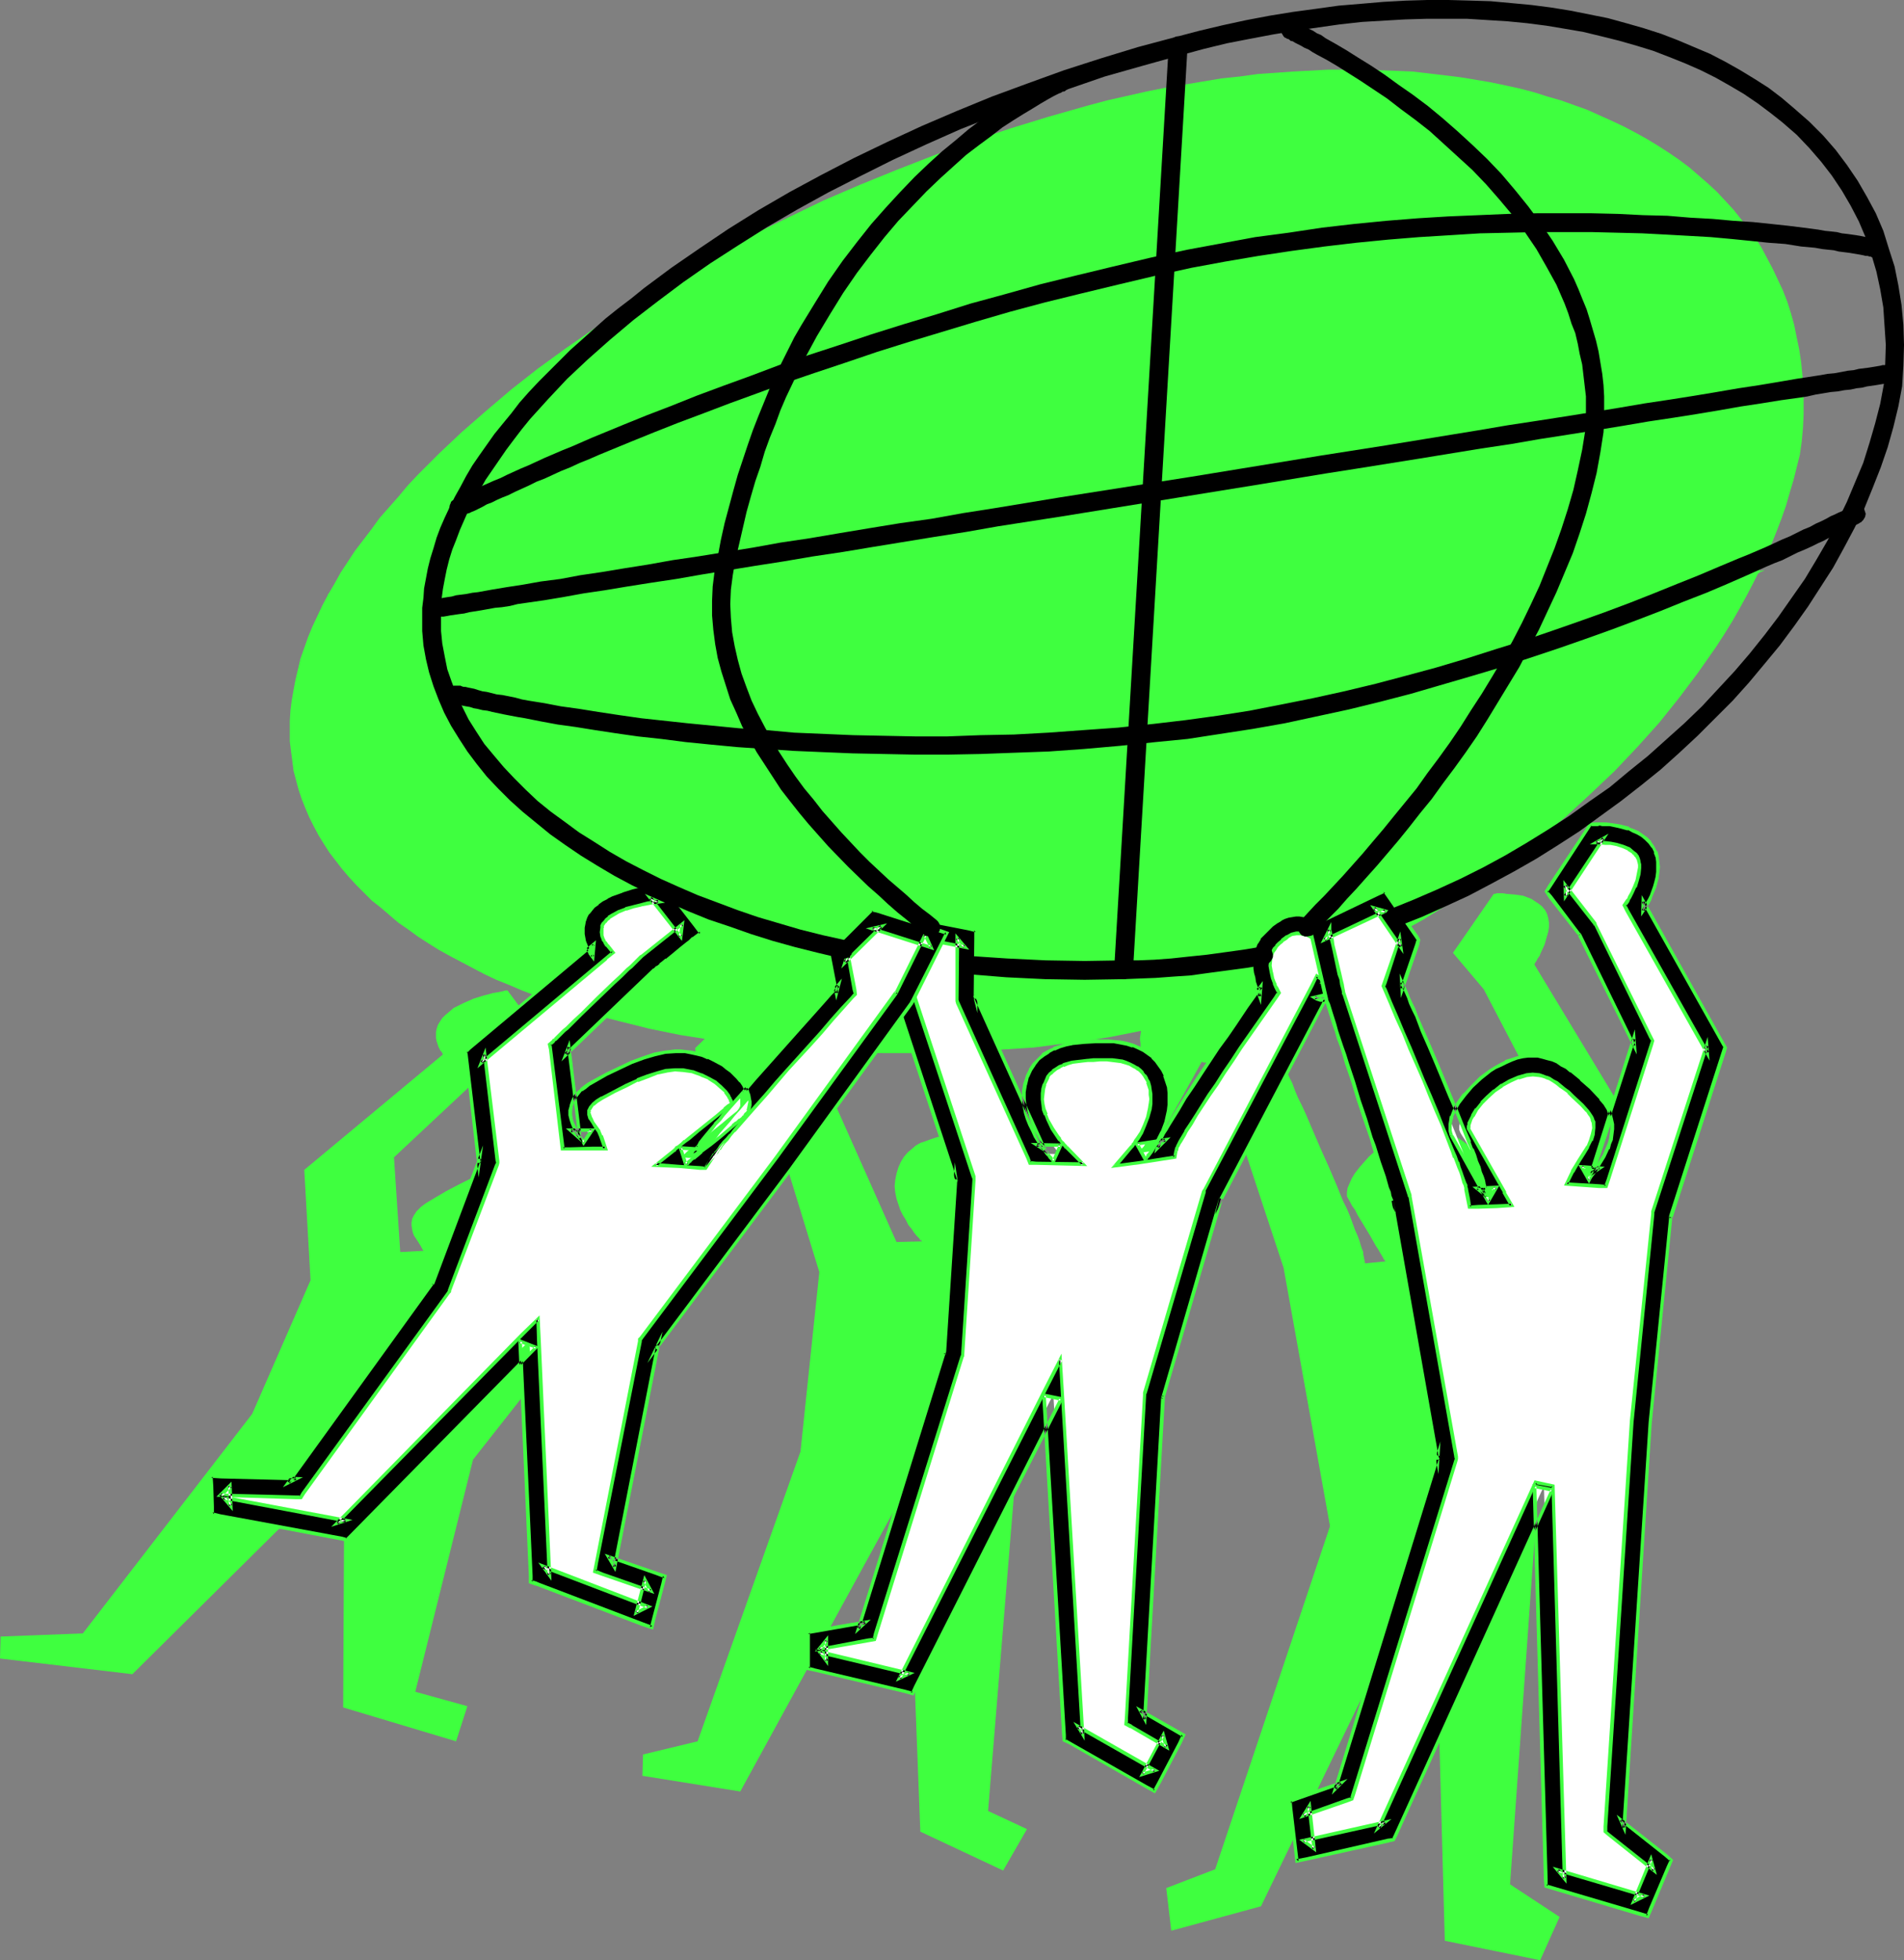 <?xml version="1.0" encoding="UTF-8" standalone="no"?>
<svg
   version="1.0"
   width="129.766mm"
   height="133.622mm"
   id="svg33"
   sodipodi:docname="Holding the World 1.wmf"
   xmlns:inkscape="http://www.inkscape.org/namespaces/inkscape"
   xmlns:sodipodi="http://sodipodi.sourceforge.net/DTD/sodipodi-0.dtd"
   xmlns="http://www.w3.org/2000/svg"
   xmlns:svg="http://www.w3.org/2000/svg">
  <rect width="100%" height="100%" fill="#808080" stroke="none"/>
  <sodipodi:namedview
     id="namedview33"
     pagecolor="#ffffff"
     bordercolor="#000000"
     borderopacity="0.25"
     inkscape:showpageshadow="2"
     inkscape:pageopacity="0.0"
     inkscape:pagecheckerboard="0"
     inkscape:deskcolor="#d1d1d1"
     inkscape:document-units="mm" />
  <defs
     id="defs1">
    <pattern
       id="WMFhbasepattern"
       patternUnits="userSpaceOnUse"
       width="6"
       height="6"
       x="0"
       y="0" />
  </defs>
  <path
     style="fill:#3fff3f;fill-opacity:1;fill-rule:evenodd;stroke:none"
     d="m 266.801,317.078 0.162,-0.646 0.323,-0.646 0.323,-0.808 0.646,-0.97 0.646,-1.131 0.808,-1.293 0.808,-1.454 0.97,-1.616 1.131,-1.454 1.131,-1.778 2.424,-3.555 5.171,-7.434 2.586,-3.717 2.586,-3.717 1.293,-1.616 1.131,-1.616 1.131,-1.616 0.97,-1.293 0.97,-1.293 0.808,-1.293 0.808,-0.97 0.646,-0.808 0.485,-0.646 0.323,-0.646 0.323,-0.323 v 0 -0.162 l -0.162,-0.323 -0.162,-0.323 -0.323,-0.646 -0.485,-1.454 -0.162,-0.97 -0.323,-0.97 v -1.131 l -0.162,-1.131 0.162,-1.131 0.162,-1.131 0.323,-1.131 0.485,-1.131 0.646,-1.131 0.808,-0.97 0.97,-0.97 0.97,-0.808 0.97,-0.646 0.808,-0.646 0.808,-0.485 0.97,-0.323 0.808,-0.323 0.808,-0.162 h 1.616 l 1.616,0.323 1.778,0.646 1.778,0.97 0.97,0.646 0.97,0.323 1.616,0.646 0.808,0.162 0.646,0.323 0.646,0.323 0.646,0.323 0.323,0.323 0.323,0.323 0.162,0.485 0.162,0.808 -0.162,0.808 -0.162,0.97 -0.485,1.131 -0.485,1.293 -0.646,1.454 -0.646,1.131 -0.646,0.97 -0.646,0.808 -0.485,0.646 -0.646,0.485 -0.485,0.323 -0.485,0.162 -0.323,0.162 -0.323,0.162 h -0.646 l -0.485,-0.162 v -0.162 l -30.542,54.786 -17.614,53.493 -6.949,84.845 10.019,4.687 -6.141,10.666 -21.331,-10.02 -3.394,-88.885 -42.986,78.542 -25.21,-4.04 0.162,-5.495 14.059,-3.394 26.502,-74.664 4.848,-46.22 -14.867,-48.483 -8.403,-7.434 11.474,-10.181 14.706,2.263 -0.808,16.161 17.776,39.918 6.626,-0.162 -0.162,-0.162 -0.323,-0.162 -0.323,-0.485 -0.646,-0.646 -0.646,-0.808 -0.646,-0.97 -0.808,-0.97 -0.646,-1.293 -0.808,-1.293 -0.646,-1.293 -0.485,-1.454 -0.485,-1.454 -0.323,-1.616 -0.162,-1.616 0.162,-1.616 0.323,-1.616 0.485,-1.616 0.646,-1.454 0.808,-1.293 0.97,-1.131 0.97,-0.808 1.131,-0.97 1.131,-0.646 1.454,-0.485 1.293,-0.485 1.454,-0.485 3.07,-0.646 3.394,-0.323 3.232,-0.162 h 1.939 l 1.454,0.162 1.616,0.323 1.454,0.323 1.293,0.323 1.131,0.646 1.131,0.646 0.97,0.808 0.808,0.808 0.646,0.808 0.646,1.131 0.485,0.97 0.323,1.293 0.323,1.131 0.162,1.454 v 1.293 l -0.162,1.454 -0.162,1.293 -0.485,1.454 -0.323,1.293 -0.97,2.424 -1.293,2.101 -0.485,0.97 -0.646,0.808 -0.485,0.808 -0.485,0.646 -0.323,0.485 -0.323,0.323 -0.162,0.323 h -0.162 l 7.918,-1.454 z"
     id="path1" />
  <path
     style="fill:#3fff3f;fill-opacity:1;fill-rule:evenodd;stroke:none"
     d="m 139.945,324.027 0.323,-0.323 0.323,-0.646 0.646,-0.808 0.808,-0.97 0.97,-1.131 1.293,-1.293 1.131,-1.454 1.454,-1.616 1.454,-1.616 1.616,-1.778 3.394,-3.717 3.717,-4.04 7.272,-7.919 3.555,-3.879 1.778,-1.778 1.616,-1.778 1.454,-1.778 1.454,-1.454 1.293,-1.454 1.293,-1.293 0.97,-0.97 0.97,-0.97 0.646,-0.808 0.485,-0.646 0.323,-0.323 h 0.162 l -1.293,-9.535 10.181,-9.858 15.675,4.202 -8.565,15.838 -35.067,45.735 -39.43,50.099 -14.867,59.796 13.413,3.717 -2.909,9.05 L 88.395,439.901 88.718,377.197 34.098,431.336 0,427.296 0.162,421.639 21.331,420.831 64.963,364.268 79.992,329.845 78.376,301.402 114.089,271.666 v 0 l -0.162,-0.323 -0.162,-0.323 -0.323,-0.323 -0.485,-0.97 -0.485,-1.454 -0.162,-0.808 v -0.646 -0.97 l 0.162,-0.808 0.323,-0.97 0.485,-0.808 0.646,-0.97 0.808,-0.808 0.97,-0.808 1.131,-0.97 1.293,-0.646 1.293,-0.646 2.586,-1.131 2.586,-0.808 1.293,-0.323 1.131,-0.323 0.97,-0.162 0.97,-0.162 0.646,-0.162 0.646,-0.162 h 0.323 0.162 l 7.595,10.181 -11.312,8.889 -25.533,23.918 1.616,24.403 5.979,-0.323 -0.323,-0.485 -0.323,-0.646 -0.808,-1.293 -0.97,-1.454 -0.323,-0.808 -0.162,-0.808 -0.162,-0.97 v -0.808 l 0.162,-0.97 0.485,-0.97 0.646,-0.97 1.131,-1.131 1.293,-0.97 1.616,-0.97 3.555,-2.101 3.394,-1.778 3.232,-1.616 3.07,-1.293 2.909,-0.97 2.747,-0.808 1.454,-0.162 1.293,-0.162 1.131,-0.162 h 1.293 l 1.939,0.323 1.939,0.323 1.778,0.646 1.616,0.646 1.616,0.808 1.293,0.808 1.131,0.97 1.131,0.97 0.808,0.97 0.808,0.97 0.485,1.131 0.162,0.97 0.162,0.808 -0.162,0.97 -0.323,0.808 -0.646,0.646 -0.808,0.646 -0.97,0.808 -0.97,0.808 -1.293,1.131 -5.494,4.363 -1.293,0.97 -1.293,1.131 -1.131,0.808 -0.97,0.808 -0.808,0.646 -0.646,0.485 -0.485,0.323 v 0.162 l 5.656,0.162 z"
     id="path2" />
  <path
     style="fill:#3fff3f;fill-opacity:1;fill-rule:evenodd;stroke:none"
     d="m 351.156,323.057 v -0.485 l -0.323,-0.808 -0.323,-0.97 -0.323,-1.131 -0.485,-1.293 -0.646,-1.454 -0.646,-1.778 -0.646,-1.778 -0.808,-1.939 -0.97,-1.939 -1.778,-4.363 -1.939,-4.525 -2.101,-4.687 -1.939,-4.525 -1.939,-4.525 -0.97,-2.101 -0.97,-1.939 -0.808,-1.939 -0.646,-1.778 -0.808,-1.616 -0.646,-1.454 -0.646,-1.293 -0.485,-0.97 -0.323,-0.97 -0.323,-0.646 -0.162,-0.323 v -0.162 l 4.202,-11.636 -6.949,-9.697 -16.806,8.08 3.717,16.807 16.968,51.392 11.958,66.583 -29.573,88.4 -12.605,4.848 1.293,10.989 23.109,-6.303 44.602,-92.279 2.747,101.168 24.563,5.01 5.01,-11.151 -12.766,-8.404 7.434,-104.723 5.818,-53.331 14.544,-43.311 -21.493,-35.554 v -0.162 l 0.162,-0.323 0.323,-0.485 0.323,-0.646 0.485,-0.646 0.323,-0.808 0.97,-2.101 0.646,-2.263 0.323,-1.131 0.162,-1.131 v -1.131 l -0.162,-1.131 -0.323,-1.131 -0.485,-0.97 -0.808,-0.97 -0.808,-0.646 -0.97,-0.646 -0.97,-0.646 -2.101,-0.808 -2.262,-0.323 -2.101,-0.162 -0.808,-0.162 h -1.616 l -0.485,0.162 h -0.323 l -10.504,15.191 7.918,9.373 14.867,28.443 -11.958,35.231 -5.01,-0.162 0.323,-0.646 0.646,-0.97 0.646,-0.97 0.646,-0.97 1.454,-2.263 1.293,-2.263 0.485,-1.293 0.323,-1.293 0.323,-1.293 v -1.293 l -0.162,-1.293 -0.485,-1.454 -0.808,-1.131 -0.97,-1.293 -2.586,-2.424 -2.424,-2.101 -2.262,-1.616 -2.262,-1.454 -1.131,-0.646 -1.293,-0.485 -1.131,-0.323 -1.131,-0.162 -1.131,-0.162 h -1.131 -1.131 l -1.131,0.162 -2.101,0.646 -1.778,0.646 -1.939,0.97 -1.778,1.131 -1.778,1.131 -1.454,1.293 -1.616,1.454 -1.293,1.454 -1.131,1.293 -1.131,1.454 -0.808,1.293 -0.646,1.454 -0.485,1.131 -0.162,1.131 v 0.97 l 0.323,0.646 0.485,0.808 0.485,0.97 0.808,1.131 0.646,1.293 3.232,5.333 1.454,2.586 0.646,0.97 0.646,1.131 0.485,0.808 0.323,0.646 0.323,0.323 v 0.162 l -5.171,0.485 z"
     id="path3" />
  <path
     style="fill:#3fff3f;fill-opacity:1;fill-rule:evenodd;stroke:none"
     d="m 280.376,27.15 4.848,-1.293 5.01,-1.131 5.01,-1.131 4.848,-0.97 9.696,-1.616 4.848,-0.808 4.686,-0.485 4.686,-0.646 4.686,-0.323 4.525,-0.323 9.05,-0.485 h 4.363 4.363 l 4.363,0.162 4.363,0.162 4.04,0.162 4.202,0.485 4.04,0.485 4.04,0.485 3.878,0.646 3.878,0.646 3.878,0.808 3.717,0.808 3.717,0.97 3.555,1.131 3.394,0.97 6.787,2.424 3.232,1.454 3.232,1.454 3.07,1.454 3.07,1.616 2.909,1.616 2.909,1.778 2.747,1.778 2.586,1.778 2.586,1.939 2.424,2.101 2.424,2.101 2.262,2.101 2.101,2.263 2.101,2.263 1.939,2.424 1.939,2.424 1.778,2.424 1.616,2.586 1.454,2.747 1.454,2.747 1.293,2.747 1.293,2.747 1.131,2.909 0.97,3.071 0.808,2.909 0.646,3.232 0.646,3.071 0.485,3.232 0.323,3.232 0.323,3.394 v 3.394 3.555 l -0.162,3.394 -0.323,3.555 -0.485,3.394 -0.808,3.232 -0.808,3.232 -0.97,3.232 -0.97,3.394 -1.131,3.232 -1.293,3.394 -1.293,3.232 -1.454,3.394 -1.616,3.394 -1.616,3.232 -1.778,3.394 -1.778,3.232 -1.939,3.394 -2.101,3.394 -2.101,3.232 -2.262,3.232 -2.262,3.232 -2.424,3.232 -2.424,3.232 -5.171,6.464 -5.656,6.303 -5.818,6.141 -6.302,5.98 -6.302,5.818 -6.949,5.818 -6.949,5.495 -7.434,5.171 -7.595,5.172 -7.757,4.848 -8.242,4.525 -8.242,4.363 -4.202,2.101 -4.363,1.939 -4.363,1.939 -4.363,1.778 -4.525,1.778 -4.525,1.616 -4.525,1.616 -4.525,1.454 -4.686,1.454 -4.686,1.293 -4.848,1.293 -4.686,1.131 -4.848,0.97 -4.848,0.97 -5.01,0.808 -4.848,0.646 -5.01,0.646 -5.01,0.646 -5.01,0.323 -5.01,0.323 -9.696,0.485 -9.534,0.323 h -9.373 l -9.211,-0.162 -9.05,-0.485 -8.888,-0.646 -8.726,-0.808 -8.403,-1.293 -8.242,-1.293 -7.918,-1.616 -7.757,-1.939 -7.595,-1.939 -7.272,-2.263 -6.787,-2.424 -3.394,-1.293 -3.394,-1.454 -3.232,-1.293 -3.07,-1.454 -3.07,-1.616 -5.818,-3.071 -2.909,-1.616 -2.586,-1.616 -2.747,-1.778 -2.424,-1.778 -2.586,-1.778 -2.262,-1.939 -2.262,-1.939 -2.262,-1.778 -2.101,-2.101 -1.939,-1.939 -1.939,-2.101 -1.778,-2.101 -1.616,-2.101 -1.616,-2.101 -1.454,-2.263 -1.293,-2.101 -1.293,-2.424 -1.131,-2.263 -0.97,-2.263 -0.97,-2.424 -0.808,-2.424 -0.646,-2.424 -0.646,-2.424 -0.323,-2.586 -0.323,-2.424 -0.323,-2.586 v -2.586 -2.747 l 0.162,-2.586 0.323,-2.586 0.485,-2.747 0.485,-2.586 0.646,-2.747 0.646,-2.747 0.97,-2.747 0.97,-2.747 1.131,-2.747 1.293,-2.747 1.293,-2.747 1.454,-2.747 1.616,-2.747 1.616,-2.909 3.717,-5.656 2.101,-2.747 2.101,-2.747 2.101,-2.909 2.424,-2.747 2.424,-2.747 2.424,-2.909 2.586,-2.747 5.494,-5.495 5.818,-5.495 6.302,-5.495 6.464,-5.495 6.787,-5.333 7.11,-5.172 7.434,-5.172 7.757,-5.172 7.918,-4.848 8.242,-4.848 8.403,-4.687 8.726,-4.687 8.888,-4.363 9.05,-4.363 9.373,-4.04 9.534,-3.879 9.534,-3.717 9.696,-3.555 10.019,-3.394 10.019,-3.071 z"
     id="path4" />
  <path
     style="fill:#3fff3f;fill-opacity:1;fill-rule:evenodd;stroke:none"
     d="m 249.995,36.685 v 0 h -0.162 l -0.323,0.162 -0.323,0.162 -0.323,0.162 -0.646,0.323 -0.485,0.162 -0.808,0.485 -0.808,0.323 -0.808,0.485 -0.97,0.485 -0.97,0.646 -2.101,1.293 -2.586,1.454 -2.747,1.616 -2.909,2.101 -3.07,2.101 -3.394,2.424 -3.555,2.747 -3.555,3.071 -3.717,3.232 -3.878,3.555 -3.878,3.879 -4.04,4.202 -3.878,4.363 -4.04,4.848 -4.04,5.01 -4.04,5.495 -3.878,5.656 -3.878,6.141 -1.778,3.232 -1.939,3.232 -1.778,3.232 -1.778,3.555 -1.778,3.394 -1.778,3.717 -1.616,3.717 -1.778,3.879 -1.616,3.879 -1.454,4.04 -1.616,4.04 -1.454,4.202 -1.293,4.202 -1.454,4.525 -1.293,4.363 -1.131,4.687 -0.808,2.586 -0.485,2.586 -0.485,2.586 -0.323,2.586 -0.162,2.586 v 2.586 2.586 l 0.162,2.424 0.162,2.424 0.485,2.586 0.485,2.424 0.485,2.424 0.808,2.424 0.646,2.424 1.778,4.687 1.939,4.687 2.262,4.525 2.586,4.363 2.747,4.202 2.909,4.04 3.07,4.04 3.07,3.879 3.394,3.555 3.232,3.555 3.232,3.394 3.394,3.071 3.232,3.071 3.07,2.747 3.07,2.586 2.909,2.424 2.747,2.101 2.586,1.939 2.262,1.616 1.131,0.808 0.97,0.646 0.808,0.646 0.808,0.646 0.808,0.485 0.646,0.323 0.646,0.485 0.485,0.323 0.323,0.162 0.323,0.162 0.162,0.162 v 0 z"
     id="path5" />
  <path
     style="fill:#3fff3f;fill-opacity:1;fill-rule:evenodd;stroke:none"
     d="m 299.444,263.908 h 0.162 v -0.162 l 0.323,-0.323 0.323,-0.323 0.485,-0.323 0.646,-0.485 0.646,-0.646 0.646,-0.808 0.808,-0.808 0.97,-0.808 0.97,-0.97 1.131,-0.97 1.131,-1.131 1.131,-1.293 1.293,-1.131 1.293,-1.454 1.454,-1.454 1.454,-1.454 2.909,-3.232 3.394,-3.394 3.394,-3.879 3.394,-4.04 3.717,-4.202 3.717,-4.525 3.717,-4.687 3.717,-4.848 3.878,-5.172 3.717,-5.171 3.878,-5.495 3.555,-5.495 3.555,-5.818 3.555,-5.818 3.232,-6.141 3.232,-5.98 2.909,-6.303 2.747,-6.303 2.424,-6.303 2.101,-6.464 1.778,-6.303 1.616,-6.626 1.131,-6.464 0.323,-3.071 v -2.909 -3.071 l -0.162,-2.909 -0.162,-2.909 -0.485,-2.747 -0.323,-2.909 -0.646,-2.747 -0.646,-2.586 -0.808,-2.747 -0.808,-2.586 -0.97,-2.586 -1.131,-2.586 -0.97,-2.424 -2.424,-4.848 -2.747,-4.848 -2.909,-4.525 -3.232,-4.363 -3.232,-4.04 -3.555,-4.04 -3.555,-3.879 -3.555,-3.555 -3.717,-3.394 -3.717,-3.232 -3.717,-3.071 -3.717,-2.747 -3.555,-2.747 -3.555,-2.424 -3.232,-2.263 -3.232,-1.939 -2.909,-1.939 -2.747,-1.616 -2.586,-1.454 -0.97,-0.646 -1.131,-0.485 -0.97,-0.485 -0.808,-0.485 -0.808,-0.485 -0.808,-0.323 -0.485,-0.323 -0.646,-0.162 -0.323,-0.323 h -0.323 l -0.162,-0.162 v 0 z"
     id="path6" />
  <path
     style="fill:#3fff3f;fill-opacity:1;fill-rule:evenodd;stroke:none"
     d="m 459.267,79.027 h -0.162 -0.162 l -0.162,-0.162 h -0.485 l -0.485,-0.162 h -0.646 l -0.808,-0.162 -0.808,-0.162 -0.97,-0.162 -1.131,-0.162 -1.131,-0.162 -1.293,-0.162 -1.293,-0.162 -1.616,-0.323 -1.454,-0.162 -1.778,-0.162 -3.717,-0.485 -3.878,-0.485 -4.363,-0.485 -4.686,-0.323 -5.171,-0.485 -5.333,-0.485 -5.656,-0.323 -5.979,-0.323 -6.141,-0.162 -6.626,-0.162 -6.787,-0.162 h -7.11 l -7.11,0.162 -7.434,0.162 -7.757,0.323 -7.918,0.485 -8.08,0.485 -8.242,0.808 -8.242,0.808 -8.565,0.97 -8.726,1.293 -8.726,1.454 -8.888,1.454 -9.05,1.939 -10.019,2.263 -9.858,2.424 -9.858,2.424 -9.534,2.586 -9.534,2.747 -9.211,2.747 -9.211,2.747 -8.888,2.909 -8.565,2.909 -8.403,2.909 -8.242,2.909 -8.08,2.909 -7.595,2.909 -7.595,2.747 -7.11,2.909 -6.787,2.747 -6.464,2.586 -6.302,2.586 -2.909,1.293 -2.909,1.293 -5.494,2.424 -2.586,1.131 -2.586,1.131 -2.424,1.131 -2.262,0.97 -2.262,0.97 -2.101,1.131 -2.101,0.808 -1.939,0.97 -1.778,0.808 -1.778,0.97 -1.616,0.646 -1.454,0.808 -1.454,0.646 -1.293,0.646 -1.131,0.485 -0.97,0.485 -0.97,0.485 -0.808,0.485 -0.646,0.323 -0.646,0.323 -0.485,0.162 -0.323,0.162 -0.162,0.162 v 0 z"
     id="path7" />
  <path
     style="fill:#3fff3f;fill-opacity:1;fill-rule:evenodd;stroke:none"
     d="m 454.58,146.903 v 0 l -0.323,0.162 -0.323,0.162 -0.485,0.162 -0.485,0.323 -0.808,0.323 -0.808,0.485 -0.97,0.485 -1.131,0.485 -1.293,0.646 -1.293,0.646 -1.454,0.646 -1.616,0.808 -1.616,0.808 -1.778,0.808 -1.778,0.97 -2.101,0.808 -2.101,0.97 -2.101,1.131 -2.262,0.97 -2.424,0.97 -2.424,1.131 -2.586,1.131 -2.586,1.131 -5.656,2.424 -5.818,2.424 -6.302,2.586 -6.302,2.424 -6.787,2.747 -7.11,2.586 -7.272,2.586 -7.434,2.586 -7.595,2.586 -7.918,2.586 -8.08,2.586 -8.08,2.263 -8.403,2.424 -8.403,2.101 -8.403,2.101 -8.565,1.939 -8.726,1.778 -8.726,1.616 -8.726,1.454 -8.726,1.293 -9.858,1.293 -9.534,0.97 -9.534,0.97 -9.373,0.808 -9.211,0.646 -8.888,0.323 -8.726,0.323 -8.565,0.162 -8.242,0.162 -8.08,-0.162 -7.918,-0.162 -7.434,-0.162 -7.272,-0.485 -7.11,-0.323 -6.787,-0.485 -6.302,-0.485 -6.141,-0.485 -5.818,-0.646 -5.494,-0.646 -5.171,-0.646 -4.848,-0.646 -4.363,-0.646 -4.04,-0.646 -1.939,-0.323 -1.778,-0.323 -1.616,-0.162 -1.616,-0.323 -1.454,-0.323 -2.747,-0.485 -1.131,-0.162 -1.131,-0.323 -0.97,-0.162 -0.808,-0.162 -0.808,-0.162 -0.646,-0.162 -0.485,-0.162 h -0.485 -0.162 l -0.162,-0.162 H 79.992 Z"
     id="path8" />
  <path
     style="fill:#3fff3f;fill-opacity:1;fill-rule:evenodd;stroke:none"
     d="m 76.598,180.518 h 0.646 l 0.808,-0.162 0.808,-0.162 0.97,-0.323 1.131,-0.162 1.131,-0.162 1.454,-0.323 1.454,-0.162 1.454,-0.323 1.616,-0.323 1.778,-0.323 1.939,-0.323 1.939,-0.323 2.101,-0.485 2.101,-0.323 2.262,-0.485 2.262,-0.485 2.424,-0.323 5.171,-0.97 5.494,-0.97 5.818,-1.131 6.141,-1.131 6.302,-1.131 6.626,-1.131 6.949,-1.293 7.11,-1.293 7.434,-1.293 7.434,-1.293 7.757,-1.454 8.08,-1.454 8.08,-1.454 8.08,-1.454 8.403,-1.454 8.565,-1.616 8.565,-1.454 17.291,-3.232 35.229,-6.303 17.453,-3.071 17.291,-3.232 8.565,-1.454 8.565,-1.454 8.242,-1.616 8.242,-1.454 8.08,-1.293 7.918,-1.454 7.757,-1.454 7.434,-1.293 7.272,-1.293 7.11,-1.293 6.949,-1.293 6.464,-1.131 6.302,-1.131 6.141,-1.131 5.656,-0.97 5.333,-0.97 5.171,-0.97 2.424,-0.323 2.262,-0.485 2.101,-0.323 2.101,-0.323 2.101,-0.485 1.939,-0.323 1.778,-0.323 3.394,-0.646 1.454,-0.162 1.454,-0.323 1.293,-0.162 1.131,-0.323 0.97,-0.162 0.97,-0.162 0.808,-0.162 h 0.808 l 0.485,-0.162 h 0.485 l 0.323,-0.162 h 0.162 0.162 z"
     id="path9" />
  <path
     style="fill:#ffffff;fill-opacity:1;fill-rule:evenodd;stroke:none"
     d="m 300.576,296.069 0.162,-0.485 0.162,-0.646 0.485,-0.808 0.485,-0.97 0.646,-1.131 0.646,-1.293 0.808,-1.293 0.97,-1.454 0.97,-1.616 0.97,-1.616 2.262,-3.394 4.686,-7.111 2.424,-3.555 2.262,-3.394 1.131,-1.616 1.131,-1.616 0.97,-1.454 0.97,-1.293 0.808,-1.293 0.808,-1.131 0.646,-0.97 0.646,-0.808 0.485,-0.646 0.323,-0.485 0.162,-0.323 0.162,-0.162 h -0.162 l -0.162,-0.323 -0.162,-0.485 -0.162,-0.485 -0.323,-0.808 -0.323,-0.808 -0.323,-1.778 -0.323,-2.263 v -1.131 l 0.162,-1.131 0.323,-1.131 0.485,-0.97 0.485,-1.131 0.808,-0.97 0.97,-0.97 0.808,-0.646 0.97,-0.808 0.808,-0.485 0.808,-0.485 0.808,-0.323 0.646,-0.162 0.808,-0.162 1.616,0.162 1.616,0.323 1.616,0.808 1.778,0.97 0.808,0.485 0.97,0.485 1.616,0.646 1.293,0.485 0.646,0.323 0.646,0.323 0.323,0.323 0.323,0.485 0.162,0.646 0.162,0.646 -0.162,0.808 -0.162,0.97 -0.323,1.131 -0.485,1.293 -0.646,1.293 -0.646,1.131 -0.485,0.97 -0.646,0.808 -0.485,0.485 -0.485,0.485 -0.485,0.323 -0.485,0.323 -0.646,0.162 -0.646,-0.162 h -0.323 l -0.162,-0.162 -27.634,52.685 -15.19,51.877 -4.686,83.229 9.211,5.333 -5.333,10.02 -19.877,-11.313 -5.171,-87.592 -37.653,74.179 -23.109,-5.495 v -5.333 l 12.766,-2.263 22.301,-71.431 2.909,-44.927 -15.837,-48.16 -8.242,-7.596 10.504,-9.373 14.059,2.747 -0.162,15.676 18.099,39.918 6.141,0.162 -0.162,-0.162 -0.162,-0.162 -0.485,-0.485 -0.485,-0.646 -0.646,-0.808 -0.646,-0.97 -0.808,-0.97 -0.646,-1.293 -0.808,-1.293 -0.646,-1.293 -0.646,-1.454 -0.323,-1.454 -0.323,-1.616 -0.323,-1.616 0.162,-1.616 0.162,-1.616 0.485,-1.454 0.646,-1.293 0.646,-1.293 0.808,-0.97 0.97,-0.97 0.97,-0.808 1.293,-0.485 1.131,-0.646 1.293,-0.323 1.293,-0.323 2.909,-0.485 3.07,-0.162 h 3.232 1.616 l 1.616,0.162 1.454,0.323 1.293,0.485 1.293,0.485 1.131,0.646 0.97,0.646 0.97,0.808 0.808,0.808 0.646,0.97 0.646,0.97 0.485,1.131 0.323,1.131 0.323,1.293 0.162,1.293 0.162,1.293 -0.162,1.454 -0.162,1.293 -0.323,1.293 -0.323,1.293 -0.808,2.424 -1.131,2.101 -0.485,0.808 -0.485,0.808 -0.485,0.808 -0.485,0.485 -0.323,0.485 -0.323,0.323 -0.162,0.323 v 0 z"
     id="path10" />
  <path
     style="fill:#000000;fill-opacity:1;fill-rule:evenodd;stroke:none"
     d="m 295.081,298.654 0.162,-0.162 0.162,-0.323 0.323,-0.323 0.485,-0.646 0.323,-0.646 0.646,-0.808 0.485,-0.808 0.646,-0.97 0.97,-2.424 0.97,-2.586 0.485,-1.293 0.323,-1.454 0.162,-1.454 v -1.616 -1.616 l -0.162,-1.616 -0.485,-1.454 -0.485,-1.454 -0.485,-1.293 -0.808,-1.293 -0.808,-0.97 -1.131,-1.131 -0.97,-0.808 -1.293,-0.808 -1.293,-0.808 -1.454,-0.485 -1.454,-0.485 -1.778,-0.323 -1.616,-0.323 h -1.778 -2.909 l -2.909,0.162 -3.232,0.323 -1.616,0.485 -1.616,0.323 -1.454,0.646 -1.454,0.646 -1.293,0.97 -1.293,1.131 -1.131,1.293 -0.808,1.454 -0.808,1.778 -0.646,1.939 -0.323,1.778 v 1.778 l 0.162,1.778 0.323,1.778 0.485,1.616 0.646,1.616 0.646,1.616 0.808,1.293 0.646,1.454 0.808,1.131 0.808,1.131 0.646,0.808 0.646,0.808 0.485,0.485 0.323,0.485 0.323,0.162 1.778,-4.04 -6.302,-0.162 2.101,1.454 -18.099,-40.079 0.323,0.97 v -15.515 l 0.162,-2.101 -1.939,-0.323 -14.059,-2.747 -1.293,-0.323 -0.808,0.808 -10.504,9.373 -1.939,1.778 1.939,1.778 8.242,7.596 -0.646,-0.97 15.837,47.998 -0.162,-0.808 -2.909,44.927 0.162,-0.646 -22.301,71.431 1.939,-1.616 -12.928,2.263 -1.939,0.485 v 1.939 5.333 1.939 l 1.778,0.485 23.27,5.495 1.778,0.485 0.97,-1.778 37.491,-74.179 -4.525,-0.97 5.171,87.592 0.162,1.454 1.131,0.485 19.877,11.313 2.101,1.293 1.131,-2.263 5.333,-10.181 1.131,-1.939 -2.101,-1.131 -9.05,-5.333 1.131,2.263 4.686,-83.229 v 0.485 l 15.029,-51.877 -0.162,0.485 27.634,-52.685 -3.555,0.808 0.646,0.323 0.97,0.323 h 0.97 1.131 l 0.808,-0.323 0.808,-0.485 0.808,-0.808 0.808,-0.808 0.808,-0.97 0.646,-1.131 0.646,-1.293 0.808,-1.454 0.323,-1.293 0.485,-1.131 0.162,-0.97 0.162,-0.808 v -0.808 -0.808 -0.808 l -0.323,-0.646 -0.323,-0.646 -0.485,-0.485 -0.485,-0.485 -0.485,-0.485 -1.293,-0.646 -1.293,-0.485 -1.616,-0.646 -0.808,-0.485 -0.808,-0.485 -1.939,-1.131 -1.939,-0.808 -1.939,-0.485 -0.97,-0.162 h -0.97 l -0.97,0.162 -0.97,0.162 -1.131,0.323 -0.97,0.646 -1.131,0.646 -1.131,0.808 -0.97,0.97 -1.131,1.131 -1.131,1.131 -0.646,1.293 -0.646,1.293 -0.323,1.454 -0.323,1.293 v 1.293 1.293 l 0.323,1.293 0.162,1.131 0.162,1.131 0.323,0.97 0.323,0.808 0.323,0.646 0.323,0.646 0.162,0.323 v 0.323 l 0.162,-2.586 -0.646,0.97 -0.646,0.97 -0.646,0.97 -0.808,1.131 -0.97,1.293 -0.97,1.293 -1.778,2.909 -2.101,3.071 -2.262,3.232 -4.363,6.464 -2.101,3.232 -2.101,3.232 -1.778,2.909 -1.778,2.747 -0.646,1.131 -0.646,1.131 -0.646,1.131 -0.485,0.97 -0.323,0.808 -0.485,0.808 -0.162,0.646 -0.162,0.485 2.101,-2.101 -7.434,1.131 z m 7.757,-2.263 0.162,-0.323 0.162,-0.323 0.323,-0.485 0.323,-0.646 0.323,-0.646 0.323,-0.646 0.646,-0.97 0.485,-0.808 1.131,-1.939 1.454,-2.263 1.616,-2.586 1.616,-2.586 1.939,-2.909 2.101,-2.909 1.939,-3.232 2.262,-3.071 8.888,-13.09 0.97,-1.131 -0.646,-1.293 -0.162,-0.162 -0.162,-0.162 v -0.485 l -0.323,-0.323 -0.323,-1.293 -0.485,-1.616 -0.162,-1.616 0.162,-1.939 0.162,-0.808 0.323,-0.808 0.323,-0.808 0.646,-0.808 0.646,-0.646 0.808,-0.646 0.646,-0.646 0.646,-0.323 1.131,-0.646 1.293,-0.323 h 1.131 l 1.131,0.323 1.293,0.646 1.454,0.808 1.131,0.808 1.131,0.485 0.97,0.323 0.97,0.485 0.97,0.323 0.485,0.162 0.162,0.323 v -0.162 0.485 l -0.162,0.646 -0.162,0.646 -0.323,0.808 -0.323,0.808 -0.646,1.293 -0.485,1.131 -0.485,0.808 -0.485,0.485 -0.323,0.485 -0.323,0.162 -0.162,0.162 h 0.323 l 0.162,0.162 -2.262,-1.616 -1.293,2.424 -27.634,52.685 -0.162,0.162 v 0.323 l -15.19,51.715 v 0.323 l -0.162,0.323 -4.686,83.229 v 1.454 l 1.293,0.808 9.05,5.171 -0.808,-3.071 -5.333,10.02 3.232,-0.97 -19.877,-11.313 1.293,2.101 -5.333,-87.754 -0.485,-8.889 -4.04,7.919 -37.491,74.34 2.747,-1.293 -23.27,-5.495 1.778,2.263 v -5.333 l -1.778,2.263 12.766,-2.263 1.454,-0.162 0.323,-1.454 22.301,-71.431 0.162,-0.162 v -0.323 l 2.909,-44.927 v -0.485 l -0.162,-0.485 -15.837,-48.16 -0.162,-0.485 -0.485,-0.485 -8.242,-7.596 v 3.555 l 10.342,-9.373 -1.939,0.485 14.059,2.909 -1.939,-2.424 -0.162,15.676 v 0.646 l 0.323,0.323 17.938,40.079 0.646,1.293 h 1.616 l 6.141,0.162 5.979,0.162 -4.202,-4.202 -0.162,-0.162 -0.162,-0.162 -0.485,-0.485 -0.485,-0.646 -0.646,-0.646 -0.485,-0.808 -0.646,-0.97 -0.646,-0.97 -1.293,-2.424 -0.485,-1.293 -0.485,-1.293 -0.162,-1.293 -0.323,-1.293 0.162,-1.454 0.162,-1.293 0.323,-1.293 0.97,-1.778 0.485,-0.808 0.808,-0.808 0.808,-0.485 0.808,-0.646 0.97,-0.323 1.131,-0.323 1.131,-0.323 1.293,-0.323 1.293,-0.162 1.454,-0.162 h 1.454 1.778 1.616 1.293 l 1.293,0.162 1.293,0.162 1.131,0.323 0.97,0.323 0.808,0.485 0.97,0.485 0.808,0.646 0.646,0.646 0.485,0.808 0.485,0.808 0.485,0.808 0.323,1.131 0.162,0.97 0.162,1.131 0.162,1.131 -0.162,1.293 -0.162,1.131 -0.646,2.263 -0.646,2.101 -0.97,1.778 -0.97,1.616 -0.323,0.646 -0.485,0.485 -0.323,0.485 -0.162,0.323 -0.162,0.162 -0.162,0.162 -4.04,4.848 6.302,-0.97 7.272,-0.97 1.778,-0.323 z"
     id="path11" />
  <path
     style="fill:#3fff3f;fill-opacity:1;fill-rule:evenodd;stroke:none"
     d="m 294.92,299.462 0.646,-0.646 0.162,-0.323 v 0 l 0.323,-0.323 v 0 l 0.485,-0.646 0.485,-0.646 0.485,-0.808 0.485,-0.97 v 0 l 0.646,-0.97 1.131,-2.424 v 0 l 0.97,-2.586 0.323,-1.293 v -0.162 l 0.323,-1.454 0.323,-1.454 v 0 -1.616 -1.616 -0.162 l -0.323,-1.454 v -0.162 l -0.323,-1.454 -0.485,-1.454 h -0.162 l -0.485,-1.293 v -0.162 l -0.808,-1.131 -0.808,-1.131 v 0 l -1.131,-1.131 v 0 l -1.131,-0.808 v -0.162 l -1.131,-0.808 h -0.162 l -1.293,-0.646 -1.454,-0.646 v 0 l -1.616,-0.485 v 0 l -1.616,-0.323 -1.778,-0.162 v 0 l -1.778,-0.162 h -2.909 l -2.909,0.162 h -0.162 l -3.232,0.323 v 0 l -1.616,0.485 -1.454,0.485 -1.616,0.485 v 0.162 l -1.454,0.646 v 0 l -1.454,0.808 v 0.162 l -1.131,1.131 -1.293,1.293 v 0 l -0.97,1.454 v 0.162 l -0.808,1.616 v 0.162 l -0.646,1.939 v 0 l -0.323,1.939 v 0 1.778 0.162 l 0.162,1.778 0.323,1.616 v 0.162 l 0.485,1.616 0.646,1.616 v 0 l 0.808,1.616 0.646,1.454 0.808,1.293 v 0 l 0.808,1.131 0.808,1.131 0.646,0.97 v 0 l 0.646,0.646 v 0.162 l 0.485,0.485 v 0 l 0.323,0.323 v 0.162 l 0.646,0.646 2.424,-5.333 -8.403,-0.162 4.686,3.071 -18.746,-41.372 -0.808,0.323 1.131,4.525 v -19.232 l 0.162,-2.424 -2.424,-0.485 -14.059,-2.747 -1.454,-0.162 -0.97,0.808 -10.504,9.373 -2.262,2.101 2.262,2.101 10.666,9.858 -4.363,-6.949 16.968,51.553 0.97,-0.162 -0.808,-5.172 -3.232,49.291 0.97,0.162 v -0.646 l -0.808,-0.162 -22.624,72.886 4.04,-3.717 -14.221,2.424 -2.424,0.485 v 10.02 l 2.262,0.485 23.109,5.495 2.262,0.646 0.97,-2.101 37.814,-74.664 -5.656,-1.131 5.171,88.077 0.162,1.616 1.454,0.646 19.715,11.313 2.586,1.454 1.454,-2.586 5.333,-10.181 1.131,-2.424 -2.262,-1.293 v 0 l -10.504,-5.98 2.586,4.848 4.848,-84.683 -0.97,-0.162 v 0.646 l 0.808,0.162 15.19,-51.877 -0.97,-0.323 -1.131,4.687 29.896,-57.371 -5.494,1.293 1.616,0.97 0.97,0.323 h 1.131 l 1.131,-0.162 0.97,-0.323 0.97,-0.485 0.808,-0.808 0.808,-0.808 v 0 l 0.808,-0.97 0.646,-1.131 v -0.162 l 0.808,-1.293 0.646,-1.454 v -0.162 l 0.485,-1.131 0.323,-1.131 0.323,-0.97 v 0 l 0.162,-0.97 v -0.808 -0.808 l -0.162,-0.808 -0.323,-0.808 v 0 l -0.323,-0.646 -0.485,-0.646 -0.485,-0.485 -0.646,-0.485 v 0 l -1.293,-0.646 -1.293,-0.485 -1.454,-0.808 -0.97,-0.323 h 0.162 l -0.808,-0.485 -2.101,-1.131 v 0 l -1.939,-0.808 v -0.162 l -2.101,-0.485 v 0 l -0.97,-0.162 h -1.131 l -0.97,0.162 -0.97,0.162 v 0 l -1.131,0.485 v 0 l -0.97,0.485 h -0.162 l -0.97,0.646 -1.131,0.808 v 0.162 l -1.131,0.97 -1.131,1.131 -1.131,1.131 v 0.162 l -0.808,1.293 -0.485,1.454 -0.485,1.293 v 0 l -0.162,1.454 v 0 l -0.162,1.293 0.162,1.293 v 0.162 l 0.162,1.131 0.162,1.131 v 0.162 l 0.323,0.97 0.323,1.131 v 0 l 0.323,0.808 v 0 l 0.162,0.646 0.162,0.162 0.162,0.485 0.162,0.485 v -0.162 l 0.808,2.263 0.485,-6.141 -1.616,2.101 0.808,0.485 0.646,-0.808 -0.808,-0.323 -0.323,2.424 h 0.97 l -0.162,-0.162 v -0.162 l -0.162,-0.323 -0.323,-0.646 0.162,0.162 -0.323,-0.808 v 0 l -0.323,-0.808 v 0 l -0.323,-0.97 -0.162,-1.131 v 0 l -0.323,-1.131 -0.162,-1.131 v 0 -1.293 -1.293 0 l 0.323,-1.293 v 0.162 l 0.323,-1.454 0.485,-1.293 v 0.162 l 0.808,-1.293 h -0.162 l 1.131,-1.131 1.131,-1.131 0.97,-0.97 v 0 l 1.131,-0.808 1.131,-0.646 h -0.162 l 0.97,-0.485 v 0 l 0.97,-0.323 v 0 l 0.97,-0.162 0.97,-0.162 v 0 h 0.97 -0.162 l 0.97,0.162 v 0 l 1.939,0.485 v -0.162 l 1.939,0.97 h -0.162 l 1.939,1.131 0.97,0.485 v 0 l 0.808,0.323 1.616,0.808 1.293,0.485 1.131,0.646 v 0 l 0.646,0.323 h -0.162 l 0.485,0.485 v -0.162 l 0.323,0.646 0.485,0.646 v 0 l 0.162,0.485 v 0 l 0.162,0.646 v 0 0.808 -0.162 l -0.162,0.97 v 0.808 0 l -0.323,0.97 -0.323,0.97 -0.485,1.293 v -0.162 l -0.646,1.616 -0.808,1.293 v -0.162 l -0.646,1.293 -0.808,0.97 0.162,-0.162 -0.808,0.808 -0.808,0.808 0.162,-0.162 -0.808,0.485 v 0 l -0.808,0.323 v 0 l -0.97,0.162 v 0 l -0.97,-0.162 v 0 l -0.808,-0.162 h 0.162 l -0.646,-0.323 -0.162,0.808 3.555,-0.808 -0.485,-0.646 -27.634,52.685 0.808,0.323 0.162,-0.485 -0.97,-0.323 -15.029,51.877 0.808,0.323 0.162,-0.646 h -0.97 l -4.686,83.229 0.808,-0.162 -1.131,-2.263 -0.646,0.485 9.211,5.333 v 0 l 1.939,1.131 -0.162,-0.646 -0.97,2.101 -5.333,10.181 -1.131,2.101 0.485,-0.162 -2.101,-1.131 -19.877,-11.313 -1.131,-0.646 0.162,0.485 v -1.454 l -5.171,-87.592 -0.646,0.485 4.525,0.97 -0.323,-0.646 -37.491,74.179 -0.808,1.778 0.485,-0.323 -1.778,-0.485 -23.27,-5.495 -1.778,-0.485 0.323,0.485 v -9.212 l -0.485,0.323 1.939,-0.323 12.928,-2.263 -0.323,-0.808 -1.939,1.616 0.808,0.485 22.139,-71.431 -0.808,-0.162 -0.162,0.485 0.97,0.162 2.909,-44.927 h -0.97 l 0.162,0.97 0.97,-0.162 -15.837,-48.16 -0.808,0.323 0.646,1.131 0.646,-0.646 -8.242,-7.596 -1.939,-1.778 v 0.646 l 1.939,-1.778 10.504,-9.373 0.808,-0.808 -0.323,0.162 1.131,0.162 14.059,2.747 1.939,0.485 -0.323,-0.485 v 2.101 l -0.162,15.515 h 0.97 l -0.323,-1.131 -0.808,0.323 18.099,40.079 0.646,-0.646 -2.101,-1.454 -0.323,0.97 h 6.302 l -0.485,-0.646 -1.778,4.202 0.808,-0.162 -0.323,-0.162 v 0 l -0.323,-0.323 v -0.162 l -0.485,-0.485 v 0 l -0.646,-0.808 h 0.162 l -0.808,-0.808 -0.646,-1.131 -0.808,-1.131 v 0.162 l -0.808,-1.454 -0.808,-1.293 -0.646,-1.616 v 0 l -0.485,-1.454 -0.485,-1.778 v 0.162 l -0.323,-1.778 -0.162,-1.778 v 0 -1.778 0.162 l 0.323,-1.939 v 0.162 l 0.485,-2.101 v 0.162 l 0.808,-1.778 v 0 l 0.97,-1.454 -0.162,0.162 1.131,-1.454 1.293,-0.97 v 0 l 1.293,-0.808 h -0.162 l 1.454,-0.808 v 0.162 l 1.454,-0.646 1.616,-0.485 1.616,-0.323 h -0.162 l 3.232,-0.323 v 0 l 2.909,-0.162 h 2.909 1.778 -0.162 l 1.778,0.323 1.616,0.323 v 0 l 1.454,0.485 v -0.162 l 1.454,0.646 1.293,0.646 v 0 l 1.131,0.808 v 0 l 1.131,0.808 h -0.162 l 1.131,1.131 -0.162,-0.162 0.808,1.131 0.808,1.131 v 0 l 0.646,1.293 h -0.162 l 0.485,1.454 0.485,1.454 v -0.162 l 0.162,1.616 v 0 1.616 1.616 -0.162 l -0.162,1.454 -0.323,1.454 v 0 l -0.323,1.454 -0.97,2.586 v -0.162 l -1.131,2.263 -0.485,1.131 v -0.162 l -0.646,0.97 -0.485,0.808 -0.485,0.646 -0.485,0.485 h 0.162 l -0.323,0.485 h -0.162 l -0.162,0.323 0.162,-0.162 -0.162,0.162 0.646,0.162 z"
     id="path12" />
  <path
     style="fill:#3fff3f;fill-opacity:1;fill-rule:evenodd;stroke:none"
     d="m 323.684,254.858 -0.646,0.97 -0.808,1.131 -0.808,1.131 -0.808,1.131 -0.97,1.454 -1.939,2.747 -2.101,3.071 -2.101,3.232 -4.525,6.626 -2.101,3.232 -1.939,3.071 -1.939,3.071 -1.616,2.586 -0.646,1.293 -0.808,1.131 v 0 l -0.485,1.131 -0.485,0.97 -0.485,0.808 -0.323,0.808 h -0.162 l -0.162,0.646 -0.485,2.101 4.202,-4.202 -9.373,1.454 2.747,5.01 0.485,-0.97 -2.101,-4.04 -0.323,0.646 7.272,-0.97 -0.323,-0.808 -2.101,2.101 0.808,0.323 0.162,-0.323 0.162,-0.646 v 0 l 0.323,-0.808 0.323,-0.808 0.485,-0.97 0.646,-0.97 v 0 l 0.646,-1.131 0.808,-1.293 1.616,-2.586 1.778,-3.071 2.101,-3.071 2.101,-3.232 4.363,-6.626 2.262,-3.071 2.101,-3.071 1.939,-2.909 0.97,-1.454 0.808,-1.131 0.808,-1.131 0.808,-1.131 0.646,-0.97 z"
     id="path13" />
  <path
     style="fill:#3fff3f;fill-opacity:1;fill-rule:evenodd;stroke:none"
     d="m 303.323,296.553 v 0.162 l 0.162,-0.323 v -0.162 l 0.162,-0.323 h -0.162 l 0.323,-0.485 0.323,-0.646 0.323,-0.485 v 0 l 0.485,-0.808 0.485,-0.808 v 0 l 0.485,-0.97 v 0 l 1.293,-1.939 1.293,-2.263 3.394,-5.172 1.939,-2.747 1.939,-3.071 2.101,-3.071 2.101,-3.232 9.05,-12.929 0.97,-1.454 -0.808,-1.616 -0.162,-0.162 0.162,0.162 -0.162,-0.162 v 0 l -0.162,-0.323 v -0.162 l -0.162,-0.485 v 0.162 l -0.485,-1.293 -0.323,-1.616 v 0.162 l -0.323,-1.778 v 0.162 l 0.162,-1.778 v 0 l 0.162,-0.808 0.323,-0.808 v 0 l 0.485,-0.646 0.485,-0.808 v 0 l 0.646,-0.646 0.808,-0.646 h -0.162 l 0.808,-0.485 0.646,-0.485 h -0.162 l 1.131,-0.646 v 0 l 1.131,-0.162 v 0 h 1.131 -0.162 l 1.131,0.323 v -0.162 l 1.293,0.646 v 0 l 1.293,0.97 1.131,0.646 h 0.162 l 1.131,0.485 0.97,0.485 0.808,0.323 0.162,0.162 0.97,0.323 v 0 l 0.323,0.162 v 0 l 0.323,0.162 0.485,-0.646 -0.808,-0.97 v 1.616 -0.162 l -0.162,0.808 v 0 l -0.162,0.485 -0.323,0.808 0.162,-0.162 -0.97,2.263 -0.646,1.131 v 0 l -0.485,0.646 -0.485,0.646 h 0.162 l -0.323,0.323 v -0.162 l -0.162,0.323 -0.162,0.162 -0.97,0.808 h 1.454 -0.162 0.162 l 0.485,-0.646 -2.747,-1.939 -1.454,2.909 -27.634,52.685 v 0 l -0.162,0.162 -0.162,0.323 -15.19,51.877 v 0 0.323 0 0.323 l -4.686,83.229 -0.162,1.778 1.454,0.808 h 0.162 l 10.019,5.818 -1.454,-5.172 -6.302,11.959 5.171,-1.616 -22.139,-12.606 2.909,4.848 -5.333,-89.37 -0.646,-10.343 -4.686,9.212 -37.976,75.31 4.848,-2.263 -25.533,-6.141 3.232,4.363 v -7.919 l -3.394,4.202 13.898,-2.424 1.778,-0.323 0.485,-1.616 22.139,-71.431 v 0 l 0.162,-0.323 v -0.323 l 2.909,-44.927 v -0.646 -0.485 l -15.837,-48.16 -0.323,-0.646 -0.485,-0.485 -9.05,-8.242 v 5.495 l 12.443,-11.151 -5.656,1.454 17.291,3.394 -3.555,-4.202 v 16.807 0.646 l 0.162,0.646 18.099,39.918 0.646,1.616 h 1.939 l 13.09,0.323 -5.01,-5.171 v 0.162 l -0.162,-0.323 v 0 l -0.485,-0.485 -0.485,-0.646 v 0.162 l -0.646,-0.808 h 0.162 l -0.646,-0.808 -0.646,-0.97 -0.646,-0.97 v 0 l -1.293,-2.263 -0.485,-1.293 h 0.162 l -0.485,-1.293 v 0.162 l -0.323,-1.454 -0.162,-1.293 v 0.162 l 0.162,-1.454 v 0 l 0.162,-1.293 v 0 l 0.323,-1.131 -0.162,0.162 0.97,-1.939 h -0.162 l 0.646,-0.808 v 0.162 l 0.808,-0.808 -0.162,0.162 0.808,-0.646 0.97,-0.485 h -0.162 l 0.97,-0.485 v 0.162 l 1.131,-0.485 1.131,-0.323 h -0.162 l 1.293,-0.162 1.293,-0.162 1.454,-0.162 v 0 h 1.454 l 1.778,-0.162 h 1.616 l 1.293,0.162 v 0 l 1.293,0.162 1.293,0.162 h -0.162 l 1.131,0.323 0.97,0.323 v 0 l 0.808,0.485 0.97,0.485 h -0.162 l 0.808,0.485 v 0 l 0.646,0.646 v 0 l 0.485,0.646 v 0 l 0.485,0.808 v 0 l 0.485,0.808 h -0.162 l 0.323,0.97 v 0 l 0.323,0.97 v 1.131 0 l 0.162,1.131 -0.162,1.293 v -0.162 l -0.162,1.131 v 0 l -0.485,2.263 -0.808,2.101 v 0 l -0.808,1.778 v 0 l -0.97,1.454 -0.485,0.646 -0.323,0.646 -0.323,0.323 -0.162,0.485 v -0.162 l -0.323,0.323 -4.848,5.656 1.131,-0.97 0.323,0.808 4.04,-4.848 0.323,-0.323 0.323,-0.485 0.323,-0.323 0.323,-0.485 0.485,-0.646 0.97,-1.616 v 0 l 0.808,-1.939 v 0 l 0.808,-2.101 0.646,-2.263 v -0.162 l 0.162,-1.131 v 0 -1.293 -1.131 -0.162 l -0.162,-0.97 -0.162,-1.131 v 0 l -0.323,-1.131 v 0 l -0.485,-0.808 v -0.162 l -0.485,-0.808 h -0.162 l -0.485,-0.646 v -0.162 l -0.646,-0.646 -0.808,-0.646 h -0.162 l -0.808,-0.485 -0.97,-0.485 v 0 l -1.131,-0.485 -0.97,-0.323 h -0.162 l -1.131,-0.162 -1.293,-0.162 h -0.162 -1.293 -1.616 -1.778 l -1.454,0.162 h -0.162 l -1.293,0.162 -1.454,0.162 -1.293,0.162 v 0 l -1.131,0.323 -1.131,0.323 v 0.162 l -0.97,0.323 -0.97,0.646 -0.808,0.485 v 0.162 l -0.808,0.646 v 0 l -0.646,0.808 -0.808,1.939 -0.162,0.162 -0.323,1.131 v 0 l -0.162,1.293 v 0.162 1.454 l 0.162,1.293 0.162,1.454 v 0 l 0.485,1.293 h 0.162 l 0.485,1.293 1.131,2.424 v 0 l 0.646,0.97 0.646,0.97 0.646,0.97 h 0.162 l 0.485,0.646 v 0 l 0.485,0.646 0.485,0.485 -0.162,-0.162 0.162,0.323 h 0.162 l 4.363,4.363 0.323,-0.808 -12.12,-0.162 -1.616,-0.162 0.323,0.323 -0.485,-1.293 -18.099,-40.079 -0.162,-0.485 v 0.323 -0.646 l 0.162,-15.676 -0.808,0.323 1.939,2.263 0.323,-0.646 -14.059,-2.747 v 0.808 l 2.101,-0.485 -0.485,-0.808 -10.342,9.373 0.808,0.323 v -3.555 l -0.808,0.323 8.242,7.596 0.485,0.485 -0.162,-0.323 0.162,0.646 15.837,48.16 0.162,0.323 v 0 0.485 l -2.909,44.927 v 0.323 -0.323 l -0.162,0.323 v 0 l -22.301,71.431 -0.323,1.454 0.323,-0.323 -1.454,0.162 -12.766,2.424 0.485,0.646 1.778,-2.424 -0.646,-0.162 v 5.333 l 0.808,-0.162 -1.778,-2.424 -0.485,0.808 23.109,5.495 v -0.808 l -2.747,1.131 0.646,0.646 37.491,-74.179 4.04,-7.919 -0.808,-0.323 0.485,8.889 5.171,87.754 0.808,-0.323 -1.131,-1.939 -0.646,0.646 19.877,11.313 v -0.808 l -3.232,0.97 0.485,0.485 5.333,-10.02 h -0.808 l 0.97,3.071 0.646,-0.485 -9.211,-5.333 h 0.162 l -1.293,-0.646 0.162,0.323 v -1.454 l 4.686,-83.229 v 0.162 -0.323 0 l 0.162,-0.323 v 0 l 15.19,-51.715 v -0.323 0.162 -0.162 -0.162 l 27.795,-52.685 1.131,-2.424 -0.646,0.162 2.424,1.616 0.323,-0.646 -0.323,-0.323 h -0.323 l 0.323,0.808 v 0 0 l 0.162,-0.162 0.323,-0.162 0.323,-0.485 v 0 l 0.485,-0.646 0.485,-0.646 v -0.162 l 0.646,-0.97 0.97,-2.263 v -0.162 l 0.323,-0.646 0.162,-0.646 v 0 l 0.162,-0.808 v 0 -0.485 l -0.808,0.323 v 0.162 l 0.646,-0.808 -0.323,-0.162 -0.485,-0.162 v -0.162 l -1.131,-0.323 h 0.162 l -0.97,-0.323 -0.97,-0.485 -1.131,-0.485 h 0.162 l -1.293,-0.646 -1.293,-0.808 h -0.162 l -1.293,-0.808 -1.293,-0.323 h -1.293 l -1.293,0.323 -1.131,0.646 h -0.162 l -0.646,0.485 -0.646,0.485 v 0.162 l -0.808,0.646 -0.646,0.646 v 0.162 l -0.646,0.646 -0.485,0.97 -0.323,0.97 -0.162,0.808 v 0 l -0.162,1.939 0.323,1.778 v 0 l 0.323,1.454 0.485,1.293 v 0.162 l 0.162,0.485 v -0.162 l 0.162,0.485 v 0 l 0.162,0.323 0.162,0.162 -0.162,-0.162 0.646,1.293 v -0.485 l -0.808,1.293 -9.05,12.929 -2.101,3.232 -2.101,3.071 -1.939,3.071 -1.939,2.747 -3.232,5.171 -1.454,2.263 -1.293,1.939 v 0.162 l -0.485,0.808 v 0 l -0.485,0.808 -0.485,0.808 v 0 l -0.323,0.646 -0.323,0.646 -0.162,0.485 h -0.162 v 0.485 -0.162 l -0.162,0.485 z"
     id="path14" />
  <path
     style="fill:#3fff3f;fill-opacity:1;fill-rule:evenodd;stroke:none"
     d="m 286.193,300.917 7.434,-0.97 9.373,-1.454 0.323,-1.939 -0.808,-0.162 -0.323,1.778 0.485,-0.485 -9.211,1.454 -6.141,0.808 z"
     id="path15" />
  <path
     style="fill:#ffffff;fill-opacity:1;fill-rule:evenodd;stroke:none"
     d="m 181.638,296.715 0.162,-0.323 0.485,-0.646 0.646,-0.646 0.646,-0.808 0.97,-1.131 0.97,-1.293 1.131,-1.293 1.293,-1.454 1.293,-1.616 1.454,-1.616 2.909,-3.394 3.232,-3.717 3.394,-3.717 3.232,-3.717 3.232,-3.555 2.909,-3.394 1.454,-1.454 1.293,-1.454 1.131,-1.293 1.131,-1.131 0.808,-1.131 0.808,-0.808 0.646,-0.646 0.485,-0.646 0.323,-0.323 h 0.162 l -1.778,-9.212 9.211,-9.212 15.19,4.687 -7.434,15.191 -31.189,42.665 -34.744,46.382 -11.15,57.371 12.443,4.202 -2.262,8.565 -27.149,-10.343 -2.586,-60.442 -47.834,48.806 -31.512,-5.98 -0.162,-5.333 19.392,0.485 37.33,-51.715 12.12,-32.16 -3.232,-27.474 31.997,-26.827 v -0.162 l -0.162,-0.162 -0.162,-0.323 -0.323,-0.323 -0.485,-1.131 -0.646,-1.293 -0.162,-1.454 v -0.97 -0.808 l 0.323,-0.808 0.323,-0.808 0.485,-0.808 0.808,-0.808 0.97,-0.808 0.97,-0.646 1.131,-0.646 1.293,-0.646 2.424,-0.97 2.424,-0.646 2.262,-0.485 0.808,-0.162 0.97,-0.162 0.646,-0.162 h 0.485 0.323 0.162 l 7.757,10.02 -10.181,8.08 -22.786,21.817 2.909,23.757 5.494,-0.162 -0.323,-0.485 -0.323,-0.646 -0.97,-1.293 -0.808,-1.454 -0.323,-0.808 -0.323,-0.808 -0.162,-0.808 v -0.97 l 0.162,-0.808 0.323,-0.97 0.646,-0.808 0.808,-0.97 1.131,-0.97 1.616,-0.808 3.232,-1.939 3.07,-1.454 3.07,-1.454 2.747,-1.131 2.747,-0.808 2.586,-0.646 2.424,-0.162 h 1.131 1.293 l 1.778,0.323 1.778,0.485 1.778,0.646 1.616,0.646 1.454,0.808 1.293,0.97 1.293,0.97 0.97,0.97 0.808,1.131 0.646,0.97 0.646,0.97 0.323,0.97 v 0.97 0.808 l -0.323,0.646 -0.485,0.646 -0.808,0.646 -0.808,0.646 -0.97,0.808 -1.131,0.97 -5.01,4.04 -2.262,1.778 -0.97,0.808 -0.97,0.808 -0.646,0.646 -0.646,0.485 -0.323,0.162 -0.162,0.162 5.333,0.323 z"
     id="path16" />
  <path
     style="fill:#000000;fill-opacity:1;fill-rule:evenodd;stroke:none"
     d="m 180.669,296.069 -5.333,-0.323 1.293,4.202 0.323,-0.162 0.323,-0.323 0.646,-0.485 0.808,-0.646 0.97,-0.646 0.97,-0.97 2.262,-1.778 2.424,-1.939 2.424,-1.939 0.97,-0.97 0.97,-0.808 0.97,-0.646 0.646,-0.646 0.646,-0.485 0.485,-0.646 0.323,-0.646 0.162,-0.808 0.162,-0.646 v -0.97 -0.808 l -0.323,-0.808 -0.323,-0.808 -0.323,-0.97 -0.646,-0.97 -0.646,-0.808 -0.808,-0.97 -0.808,-0.808 -0.97,-0.97 -0.97,-0.646 -1.131,-0.808 -2.424,-1.454 -1.293,-0.485 -1.454,-0.485 -1.293,-0.485 -1.616,-0.323 -1.454,-0.162 -1.293,-0.162 h -1.293 l -2.747,0.162 -2.586,0.646 -2.909,0.97 -3.07,1.131 -3.07,1.293 -3.394,1.778 -3.555,1.778 -1.131,0.808 -0.97,0.646 -0.808,0.808 -0.808,0.646 -0.646,0.808 -0.485,0.97 -0.485,0.808 -0.323,0.808 -0.162,1.293 v 1.131 l 0.323,1.131 0.323,0.97 0.323,1.131 0.646,0.808 0.485,0.808 0.485,0.808 0.485,0.808 0.323,0.646 2.262,-3.232 h -5.494 l 2.424,2.101 -2.909,-23.595 -0.808,1.939 22.786,-21.817 h 0.162 l 0.162,-0.323 0.485,-0.323 0.646,-0.485 0.808,-0.646 0.808,-0.646 1.939,-1.454 1.778,-1.616 0.97,-0.646 0.808,-0.646 0.646,-0.485 0.485,-0.485 0.323,-0.162 0.162,-0.162 1.778,-1.454 -1.454,-1.939 -7.757,-10.02 -0.808,-0.97 -1.293,0.162 h -0.323 -0.323 l -0.646,0.162 h -0.808 l -0.808,0.323 -1.131,0.162 -1.131,0.162 -1.131,0.323 -2.747,0.808 -2.586,0.97 -1.293,0.646 -1.131,0.808 -1.131,0.808 -1.131,0.808 -0.808,0.97 -0.646,0.808 -0.485,0.97 -0.485,0.97 -0.162,0.808 -0.162,0.97 v 0.97 0.808 l 0.485,1.778 0.485,1.616 0.808,1.293 0.808,1.131 0.323,-3.394 -31.997,26.989 -1.131,0.808 0.162,1.293 3.232,27.312 0.162,-1.131 -12.12,32.322 0.323,-0.646 -37.33,51.877 1.939,-1.131 -19.392,-0.485 h -2.424 v 2.424 l 0.162,5.333 0.162,1.939 1.778,0.323 31.512,5.98 1.293,0.323 0.97,-0.97 47.834,-48.644 -4.202,-1.616 2.747,60.442 v 1.616 l 1.454,0.485 27.149,10.343 2.586,0.97 0.646,-2.586 2.262,-8.565 0.485,-2.101 -2.101,-0.646 -12.443,-4.525 1.454,2.747 11.312,-57.048 -0.485,0.808 34.744,-46.22 31.027,-42.988 h 0.162 l 0.162,-0.323 7.595,-15.03 1.131,-2.586 -2.586,-0.808 -15.19,-4.687 -1.454,-0.485 -0.97,0.97 -9.211,9.212 -0.97,0.97 0.162,1.131 1.778,9.212 0.485,-1.939 -0.97,1.131 -1.131,1.131 -1.131,1.293 -1.293,1.454 -2.586,2.909 -2.747,3.232 -11.797,13.09 -2.747,3.232 -2.747,3.071 -2.424,2.747 -0.97,1.293 -1.131,1.131 -0.97,1.293 -0.808,0.97 -0.808,0.97 -0.646,0.808 -0.485,0.808 -0.485,0.485 -0.323,0.485 -0.162,0.323 0.162,-0.323 -1.131,1.778 z m 3.232,1.616 v 0.162 l 0.162,-0.323 0.323,-0.485 0.323,-0.485 0.485,-0.646 0.646,-0.808 0.646,-0.808 0.808,-0.808 0.808,-1.131 0.97,-0.97 0.97,-1.131 2.262,-2.586 2.424,-2.747 2.586,-2.909 2.747,-3.232 2.747,-3.071 5.818,-6.464 2.909,-3.232 2.747,-3.232 2.586,-2.909 2.586,-2.909 0.808,-0.808 -0.162,-1.131 -1.778,-9.212 -0.646,2.101 9.373,-9.212 -2.424,0.646 15.19,4.687 -1.454,-3.232 -7.595,15.03 0.162,-0.323 -31.027,42.827 -34.744,46.382 -0.323,0.323 v 0.646 l -11.15,57.048 -0.485,2.101 1.939,0.646 12.443,4.525 -1.454,-2.909 -2.262,8.404 3.232,-1.454 -27.149,-10.505 1.616,2.263 -2.747,-60.442 -0.323,-5.495 -3.878,3.879 -47.672,48.644 2.101,-0.646 -31.512,-5.98 1.939,2.263 -0.162,-5.171 -2.424,2.424 19.23,0.485 h 1.293 l 0.808,-0.97 37.33,-51.715 0.162,-0.323 0.162,-0.323 12.12,-32.16 0.162,-0.646 v -0.485 l -3.232,-27.474 -0.808,2.101 31.997,-26.827 1.778,-1.616 -1.454,-1.778 -0.323,-0.162 -0.323,-0.646 -0.323,-0.646 -0.323,-0.97 -0.162,-0.97 v -1.131 l 0.162,-0.485 0.323,-0.485 0.323,-0.485 0.485,-0.646 0.646,-0.485 0.808,-0.485 1.616,-0.97 1.939,-0.808 1.939,-0.646 1.939,-0.485 1.778,-0.323 1.454,-0.323 h 0.646 0.646 l -2.262,-0.97 7.918,10.02 0.323,-3.394 -10.181,8.242 h -0.162 l -0.162,0.162 -0.323,0.323 -0.485,0.485 -0.485,0.485 -0.646,0.646 -0.646,0.646 -0.808,0.646 -1.778,1.778 -1.939,1.778 -4.202,4.04 -2.101,2.101 -1.939,1.939 -1.939,1.778 -1.778,1.778 -0.808,0.646 -0.646,0.646 -0.646,0.646 -0.485,0.485 -0.485,0.485 -0.323,0.162 -0.162,0.323 -0.97,0.808 0.162,1.131 2.909,23.757 0.323,2.101 h 2.101 l 5.494,-0.162 h 3.394 l -1.131,-3.232 -0.646,-1.131 -0.808,-1.293 -0.646,-0.97 -0.646,-1.131 -0.323,-0.97 -0.162,-0.646 0.162,-0.485 0.323,-0.646 0.646,-0.97 1.131,-0.646 1.293,-0.808 3.07,-1.778 3.07,-1.616 2.909,-1.293 2.586,-0.97 2.424,-0.808 2.424,-0.646 2.262,-0.162 h 2.101 l 2.424,0.485 2.101,0.646 2.101,0.97 1.778,1.131 1.293,1.131 1.293,1.131 0.808,1.293 0.323,0.485 0.162,0.646 0.162,0.485 v 0.162 l -0.162,0.162 -0.646,0.485 -0.97,0.808 -0.97,0.808 -1.131,0.97 -4.848,3.879 -2.262,1.939 -0.97,0.808 -0.97,0.646 -0.808,0.646 -0.485,0.485 -0.323,0.323 -0.162,0.162 -4.848,3.717 6.141,0.485 5.333,0.323 h 1.454 l 0.646,-1.131 1.131,-1.616 0.162,-0.323 z"
     id="path17" />
  <path
     style="fill:#3fff3f;fill-opacity:1;fill-rule:evenodd;stroke:none"
     d="m 182.123,295.745 -7.434,-0.485 1.778,5.656 0.646,-0.808 v 0.162 l 0.485,-0.323 v -0.162 l 0.646,-0.485 h -0.162 l 0.808,-0.646 v 0.162 l 0.97,-0.808 v 0 l 1.131,-0.97 h -0.162 l 2.424,-1.778 2.424,-1.939 2.262,-1.939 1.131,-0.97 v 0 l 0.97,-0.808 v 0 l 0.808,-0.646 v 0 l 0.808,-0.646 v 0 l 0.646,-0.485 0.485,-0.646 v -0.162 l 0.323,-0.646 0.323,-0.808 v 0 l 0.162,-0.808 v -0.97 l -0.162,-0.808 v 0 l -0.162,-0.97 -0.323,-0.808 v -0.162 l -0.485,-0.808 v 0 l -0.646,-0.97 -0.646,-0.97 v 0 l -0.808,-0.97 -0.808,-0.808 -0.97,-0.808 v -0.162 l -0.97,-0.808 -1.131,-0.646 -2.424,-1.454 h -0.162 l -1.293,-0.646 v 0 l -1.454,-0.485 -1.454,-0.485 v 0 l -1.616,-0.323 -1.454,-0.162 -1.293,-0.162 h -1.454 l -2.586,0.323 -2.747,0.485 v 0 l -2.909,0.97 v 0 l -3.07,1.131 v 0 l -3.07,1.454 -3.394,1.616 -3.555,1.939 v 0 l -1.131,0.646 -1.131,0.808 -0.808,0.646 v 0.162 l -0.808,0.646 -0.162,0.162 -0.646,0.808 -0.485,0.808 v 0 l -0.323,0.808 -0.323,0.97 v 0.162 l -0.323,1.131 v 1.293 l 0.323,1.293 0.323,0.97 v 0 l 0.485,1.131 0.485,0.808 v 0.162 l 0.485,0.808 1.131,1.454 v 0 l 0.646,1.293 3.07,-4.525 h -7.595 l 4.202,3.717 -3.232,-26.504 -2.101,5.495 24.24,-23.272 v 0 0 l 0.323,-0.323 v 0 l 0.485,-0.323 v 0 l 0.646,-0.485 v 0 l 0.808,-0.485 0.808,-0.808 v 0 l 1.939,-1.454 1.778,-1.616 v 0.162 l 0.97,-0.646 v -0.162 l 0.646,-0.646 0.646,-0.485 h 0.162 l 0.485,-0.485 h -0.162 l 0.323,-0.162 v 0 h 0.162 l 2.262,-1.778 -1.616,-2.263 -7.918,-10.02 v 0 l -0.97,-1.131 h -1.616 0.162 -0.323 l -0.323,0.162 h -0.646 l -0.808,0.162 -0.97,0.162 -0.97,0.162 h -0.162 l -1.131,0.323 -1.131,0.323 -2.586,0.646 h -0.162 l -2.586,1.131 v 0 l -1.293,0.646 v 0 l -1.293,0.646 -1.131,0.808 v 0.162 l -1.131,0.808 -0.808,0.97 v 0 l -0.808,0.97 v 0 l -0.485,0.808 -0.323,0.97 -0.162,0.162 -0.162,0.97 -0.162,0.97 v 0.97 l 0.162,0.97 v 0 l 0.323,1.778 0.485,1.454 0.162,0.162 0.808,1.293 v 0.162 l 1.454,1.939 0.485,-5.495 -32.805,27.635 -1.131,0.808 0.162,1.616 3.555,31.029 1.131,-8.242 -13.574,35.554 0.808,0.323 0.323,-0.485 -0.646,-0.485 -38.461,53.17 5.171,-2.586 -21.17,-0.646 h -2.909 v 2.909 l 0.162,5.333 0.162,2.263 2.262,0.485 31.512,5.98 1.454,0.323 1.131,-1.131 48.157,-49.129 -5.333,-2.101 2.747,61.088 v 1.939 l 1.778,0.646 h 0.162 l 27.149,10.343 2.909,0.97 0.646,-2.909 2.262,-8.565 0.646,-2.586 -2.424,-0.808 -13.574,-4.687 2.747,4.687 12.12,-61.896 -3.878,8.08 37.33,-49.776 31.189,-42.827 v 0 -0.162 0 l 0.162,-0.162 v 0 l 7.595,-15.191 1.454,-2.909 -3.232,-1.131 -15.029,-4.687 -1.778,-0.485 -1.131,1.131 -9.211,9.212 -1.131,1.131 0.162,1.454 2.262,10.989 1.454,-5.656 -2.262,2.586 -1.131,1.131 -1.131,1.293 -1.293,1.454 -2.586,2.909 -2.747,3.232 -11.797,13.09 -2.747,3.232 0.646,0.646 2.747,-3.232 11.797,-13.252 2.747,-3.071 2.586,-2.909 1.293,-1.454 1.131,-1.293 1.131,-1.131 0.97,-1.131 -0.646,-0.485 -0.646,2.101 h 0.97 l -1.778,-9.212 -0.162,-1.293 -0.162,0.485 0.97,-0.97 9.211,-9.212 0.97,-0.97 -0.485,0.162 1.454,0.323 15.19,4.848 2.586,0.808 -0.162,-0.646 -1.293,2.586 -7.595,15.03 v 0 l -0.162,0.162 v 0 0.162 0 l -31.027,42.827 -34.744,46.382 0.646,0.485 0.485,-0.97 -0.808,-0.323 -11.15,57.21 0.808,-0.162 -1.616,-2.747 -0.485,0.646 12.443,4.363 2.101,0.808 -0.323,-0.646 -0.485,2.101 -2.262,8.565 -0.646,2.586 0.646,-0.323 -2.586,-0.97 -27.149,-10.343 h 0.162 l -1.616,-0.485 0.323,0.485 v -1.616 l -2.747,-60.442 -0.646,0.485 4.202,1.454 -0.162,-0.646 -47.834,48.644 -0.97,0.97 0.323,-0.162 -1.131,-0.323 -31.512,-5.818 -1.939,-0.485 0.323,0.485 v -1.939 l -0.162,-5.333 -0.162,-2.424 -0.323,0.323 2.424,0.162 19.392,0.485 -0.162,-0.808 -2.101,0.97 0.646,0.646 37.33,-51.715 -0.646,-0.485 -0.323,0.646 0.808,0.323 12.12,-32.322 -0.97,-0.162 -0.162,1.131 h 0.97 l -3.232,-27.312 -0.162,-1.454 -0.162,0.485 0.97,-0.97 31.997,-26.827 -0.646,-0.323 -0.323,3.232 0.808,-0.162 -0.808,-1.131 v 0.162 l -0.646,-1.454 v 0.162 l -0.646,-1.616 -0.323,-1.778 v 0.162 -0.97 0.162 -0.97 0 l 0.162,-0.808 0.162,-0.97 v 0.162 l 0.323,-0.97 0.485,-0.97 v 0.162 l 0.808,-0.97 -0.162,0.162 0.808,-0.97 1.131,-0.808 h -0.162 l 1.131,-0.808 1.293,-0.646 h -0.162 l 1.293,-0.646 v 0 l 2.747,-0.97 h -0.162 l 2.586,-0.808 1.293,-0.323 1.131,-0.162 v 0 l 0.97,-0.323 0.97,-0.162 0.808,-0.162 h 0.646 0.323 -0.162 0.323 v 0 l 1.293,-0.162 -0.323,-0.162 0.808,0.97 v 0 l 7.757,10.02 1.454,1.939 0.162,-0.646 -1.939,1.454 v 0 h -0.162 l -0.323,0.323 v 0 l -0.485,0.485 v 0 l -0.646,0.485 -0.808,0.646 v 0 l -0.808,0.646 v 0 l -1.939,1.616 -1.778,1.454 v -0.162 l -0.97,0.808 -0.646,0.485 v 0.162 l -0.646,0.485 h -0.162 l -0.323,0.323 v 0 l -0.323,0.323 v 0 h -0.162 l -22.786,21.817 0.808,0.485 0.808,-1.939 -0.97,-0.162 2.909,23.595 0.808,-0.323 -2.586,-2.101 -0.162,0.808 5.494,-0.162 -0.485,-0.646 -2.101,3.232 0.646,0.162 -0.323,-0.646 v -0.162 l -0.97,-1.454 -0.485,-0.808 v 0 l -0.485,-0.97 -0.485,-0.97 v 0 l -0.323,-0.97 -0.162,-1.131 v 0.162 -1.131 0 l 0.162,-1.131 v 0 l 0.323,-0.97 -0.162,0.162 0.485,-0.808 v 0 l 0.485,-0.808 0.646,-0.808 v 0 l 0.646,-0.808 v 0.162 l 0.97,-0.646 0.97,-0.808 1.131,-0.646 v 0 l 3.394,-1.939 3.394,-1.616 3.07,-1.454 v 0 l 3.07,-1.131 v 0 l 2.747,-0.808 v 0 l 2.747,-0.646 2.586,-0.162 v 0 h 1.293 -0.162 1.293 l 1.616,0.323 1.454,0.323 v 0 l 1.293,0.323 1.454,0.646 v -0.162 l 1.293,0.646 v 0 l 2.424,1.293 0.97,0.808 1.131,0.808 -0.162,-0.162 0.97,0.97 0.808,0.808 0.808,0.97 v -0.162 l 0.646,0.97 0.485,0.97 v -0.162 l 0.485,0.97 v -0.162 l 0.323,0.97 0.162,0.808 v 0 l 0.162,0.808 v -0.162 l -0.162,0.808 -0.162,0.808 v 0 l -0.162,0.646 h 0.162 l -0.485,0.646 v -0.162 l -0.485,0.646 h 0.162 l -0.646,0.485 h 0.162 l -0.808,0.646 v -0.162 l -0.808,0.808 h -0.162 l -0.97,0.808 h 0.162 l -1.131,0.97 -2.262,1.939 -2.586,1.939 -2.262,1.778 v 0 l -0.97,0.97 v -0.162 l -0.97,0.808 v 0 l -0.808,0.646 v 0 l -0.646,0.485 h 0.162 l -0.485,0.323 v 0 l -0.323,0.162 0.808,0.323 -1.454,-4.363 -0.485,0.646 5.333,0.323 v -0.808 z"
     id="path18" />
  <path
     style="fill:#3fff3f;fill-opacity:1;fill-rule:evenodd;stroke:none"
     d="m 191.173,281.039 -2.747,3.071 -2.424,2.747 -0.97,1.293 -1.131,1.131 v 0.162 l -0.97,1.131 v 0 l -0.808,0.97 v 0 l -0.808,0.97 v 0 l -0.646,0.808 -0.646,0.808 -0.323,0.646 -0.323,0.485 -0.323,0.323 0.808,0.485 0.162,-0.485 -0.646,-0.485 -2.101,3.232 4.848,-2.586 H 180.507 l -2.101,1.131 0.485,0.646 1.131,-1.778 -0.646,-0.485 -0.323,0.323 0.808,0.485 0.162,-0.323 0.323,-0.485 0.485,-0.646 0.646,-0.646 0.646,-0.97 h -0.162 l 0.808,-0.97 v 0.162 l 0.808,-0.97 0.162,-0.162 0.808,-1.131 v 0 l 1.131,-1.131 0.97,-1.293 2.424,-2.747 2.747,-3.071 z"
     id="path19" />
  <path
     style="fill:#3fff3f;fill-opacity:1;fill-rule:evenodd;stroke:none"
     d="m 186.648,294.291 -3.07,3.232 0.646,0.485 0.162,-0.323 v 0 l 0.323,-0.323 v 0 l 0.485,-0.485 h -0.162 l 0.485,-0.646 h 0.162 l 0.485,-0.808 v 0 l 0.646,-0.808 0.808,-0.808 0.808,-1.131 v 0 l 0.97,-1.131 v 0.162 l 0.97,-1.131 2.262,-2.586 2.424,-2.747 2.586,-2.909 2.747,-3.232 2.747,-3.232 5.818,-6.303 2.909,-3.232 2.747,-3.232 2.586,-2.909 2.586,-2.909 0.97,-0.97 -0.162,-1.454 -2.101,-10.828 -1.778,5.495 11.797,-11.636 -5.494,1.293 17.614,5.656 -2.262,-5.171 -7.918,15.999 0.808,0.485 0.162,-0.323 -0.808,-0.646 -31.027,42.827 -34.744,46.382 -0.485,0.485 v 0.646 l -11.15,57.21 -0.485,2.424 2.262,0.808 13.574,4.687 -2.586,-4.848 -2.747,10.505 4.848,-2.424 -29.411,-11.313 3.394,4.687 -2.747,-61.896 -0.323,-6.464 -4.686,4.525 -48.965,49.937 5.494,-1.778 -34.421,-6.464 3.555,4.202 -0.323,-7.596 -3.878,3.879 20.362,0.646 h 1.616 l 0.808,-1.293 37.33,-51.715 0.323,-0.323 v -0.323 0 l 12.282,-32.322 0.162,-0.646 v -0.485 l -3.555,-29.251 -2.101,5.333 33.451,-27.958 h -0.162 l 2.262,-1.778 -1.778,-2.263 v 0.162 l -0.162,-0.323 -0.485,-0.646 v 0.162 l -0.323,-0.808 v 0.162 l -0.323,-0.97 v 0.162 -1.131 0.162 -1.131 0.162 l 0.162,-0.485 h -0.162 l 0.323,-0.485 v 0 l 0.323,-0.485 v 0.162 l 0.485,-0.646 0.646,-0.485 h -0.162 l 0.808,-0.485 v 0 l 1.616,-0.97 1.939,-0.808 -0.162,0.162 1.939,-0.646 2.101,-0.485 h -0.162 l 1.778,-0.323 1.616,-0.323 h 0.646 l 2.101,-0.323 -5.171,-2.263 9.534,12.121 0.646,-5.333 -11.15,8.889 v 0 h -0.162 0.162 l -0.323,0.162 v 0 l -0.808,0.808 -0.485,0.485 -0.646,0.646 -0.646,0.646 -0.808,0.646 -1.778,1.778 -1.939,1.778 -4.202,4.04 -4.04,4.04 -1.939,1.778 -1.778,1.778 -0.808,0.646 -0.646,0.646 -0.646,0.646 -0.485,0.485 -0.485,0.485 h 0.162 l -0.323,0.162 h -0.162 l -0.162,0.323 -1.131,0.97 0.323,1.454 3.07,26.019 h 2.586 5.494 4.04 l -1.293,-3.879 h -0.162 l -0.485,-1.131 v -0.162 l -0.808,-1.131 -0.808,-1.131 -0.485,-1.131 v 0.162 l -0.323,-0.97 v 0 l -0.162,-0.485 v 0.162 l 0.162,-0.485 h -0.162 l 0.485,-0.646 -0.162,0.162 0.646,-0.97 v 0.162 l 0.97,-0.808 1.293,-0.808 v 0 l 3.232,-1.778 3.07,-1.454 2.747,-1.454 v 0.162 l 2.586,-0.97 v 0 l 2.424,-0.97 2.424,-0.485 h -0.162 l 2.262,-0.323 v 0 l 2.101,0.162 v 0 l 2.424,0.323 h -0.162 l 2.262,0.808 h -0.162 l 2.101,0.808 h -0.162 l 1.778,1.131 v 0 l 1.293,1.131 1.293,1.131 h -0.162 l 0.808,1.131 v 0 l 0.323,0.646 v -0.162 l 0.162,0.485 0.162,0.646 v -0.162 0.162 l 0.162,-0.323 -0.162,0.162 h 0.162 l -0.808,0.485 v 0 l -0.97,0.808 h 0.162 l -0.97,0.808 -1.131,0.97 -4.848,3.879 -2.424,1.939 -0.97,0.808 v -0.162 l -0.808,0.808 v 0 l -0.808,0.646 v 0 l -0.646,0.323 v 0.162 l -0.323,0.323 v 0 l -0.162,0.162 v 0 l -5.656,4.525 7.272,0.323 5.333,0.485 h 1.616 l 4.686,-7.111 -3.07,3.232 -2.262,3.232 0.485,-0.162 -1.454,-0.162 -5.333,-0.323 -6.141,-0.485 0.323,0.808 4.686,-3.717 h 0.162 l 0.162,-0.162 h -0.162 l 0.323,-0.323 v 0 l 0.646,-0.485 v 0 l 0.808,-0.646 v 0 l 0.808,-0.646 v 0 l 1.131,-0.808 2.262,-1.939 4.848,-3.879 1.131,-0.97 0.97,-0.808 v 0 l 0.97,-0.808 v 0 l 0.646,-0.485 v 0 l 0.162,-0.323 v -0.323 -0.646 l -0.323,-0.485 v -0.162 l -0.323,-0.485 v -0.162 l -0.808,-1.131 -1.293,-1.293 -1.293,-1.131 -0.162,-0.162 -1.778,-0.97 v 0 l -1.939,-0.97 h -0.162 l -2.101,-0.808 h -0.162 l -2.424,-0.485 v 0 h -2.101 v 0 l -2.262,0.162 h -0.162 l -2.262,0.646 -2.586,0.808 v 0 l -2.586,0.97 v 0.162 l -2.909,1.293 -3.07,1.616 -3.07,1.616 h -0.162 l -1.293,0.808 -0.97,0.808 -0.808,0.97 -0.485,0.97 v 0.485 0.646 l 0.323,1.131 0.162,0.162 0.646,0.97 0.646,1.131 0.808,1.131 v 0 l 0.485,1.131 v 0 l 1.131,3.232 0.485,-0.646 h -3.394 l -5.494,0.162 h -2.101 l 0.485,0.323 -3.232,-25.696 -0.162,-1.293 -0.162,0.485 0.97,-0.808 0.162,-0.323 v 0 l 0.323,-0.162 0.485,-0.485 0.485,-0.485 0.646,-0.646 0.646,-0.646 0.808,-0.646 1.778,-1.778 1.778,-1.778 4.202,-4.04 4.202,-4.04 1.939,-1.778 1.778,-1.778 0.808,-0.646 0.646,-0.646 0.646,-0.646 0.485,-0.485 0.808,-0.808 -0.162,0.162 0.323,-0.323 v 0 h 0.162 -0.162 l 10.342,-8.242 -0.646,-0.323 -0.485,3.232 0.808,-0.162 -7.757,-10.02 -0.646,0.646 2.262,0.97 v -0.808 h -0.485 l -0.646,0.162 -1.616,0.162 -1.778,0.485 v 0 l -1.939,0.485 -1.939,0.485 -0.162,0.162 -1.778,0.646 -1.778,0.97 v 0 l -0.808,0.485 v 0.162 l -0.646,0.485 -0.485,0.646 v 0 l -0.485,0.485 -0.323,0.646 v 0.646 0 l -0.162,1.131 0.162,1.131 0.323,0.808 v 0.162 l 0.485,0.646 v 0.162 l 0.323,0.485 0.162,0.323 h 0.162 l 1.454,1.778 0.162,-0.646 -1.939,1.616 v 0 l -31.997,26.827 0.646,0.485 0.808,-2.101 -0.808,-0.162 3.232,27.474 0.162,0.485 v -0.162 l -0.323,0.646 -12.12,32.16 v 0.162 l -0.162,0.323 0.162,-0.162 -0.162,0.162 -37.491,51.715 -0.646,1.131 0.323,-0.323 h -1.293 l -19.23,-0.485 0.323,0.808 2.424,-2.424 -0.808,-0.323 0.162,5.171 0.808,-0.323 -1.939,-2.263 -0.485,0.808 31.674,5.98 -0.162,-0.97 -2.101,0.808 0.323,0.646 47.834,-48.644 3.878,-3.879 -0.646,-0.323 0.162,5.495 2.747,60.442 0.808,-0.323 -1.616,-2.101 -0.646,0.646 27.149,10.343 v -0.808 l -3.07,1.616 0.646,0.485 2.101,-8.404 h -0.808 l 1.616,2.909 0.485,-0.646 -12.443,-4.363 -1.939,-0.808 0.323,0.485 0.323,-1.939 11.312,-57.21 v -0.485 0.162 l 0.323,-0.485 34.744,-46.382 31.027,-42.665 -0.808,-0.646 -0.162,0.323 0.808,0.485 7.434,-15.03 h -0.808 l 1.616,3.232 0.485,-0.485 -15.19,-4.848 v 0.808 l 2.424,-0.485 -0.485,-0.808 -9.373,9.212 0.808,0.485 0.646,-2.101 -0.808,-0.162 1.616,9.212 0.323,1.131 v -0.323 l -0.808,0.97 -2.586,2.747 -2.586,2.909 -2.747,3.232 -2.909,3.232 -5.818,6.464 -2.747,3.071 -2.747,3.232 -2.586,2.909 -2.424,2.747 -2.262,2.586 -0.97,1.131 v 0 l -0.808,1.131 v -0.162 l -0.97,1.131 -0.808,0.808 -0.646,0.808 -0.162,0.162 -0.485,0.808 v 0 l -0.485,0.646 v 0 l -0.485,0.485 h 0.162 l -0.323,0.323 h -0.162 l -1.939,3.394 2.586,-2.586 -0.646,-0.485 z"
     id="path20" />
  <path
     style="fill:#ffffff;fill-opacity:1;fill-rule:evenodd;stroke:none"
     d="m 380.083,306.088 -0.162,-0.485 -0.162,-0.646 -0.323,-0.97 -0.323,-1.131 -0.485,-1.454 -0.646,-1.454 -0.646,-1.778 -0.646,-1.778 -0.808,-1.939 -0.808,-2.101 -1.778,-4.363 -1.939,-4.687 -1.939,-4.687 -1.939,-4.687 -1.939,-4.363 -0.97,-2.263 -0.808,-2.101 -0.808,-1.778 -0.808,-1.778 -0.646,-1.778 -0.646,-1.454 -0.646,-1.293 -0.485,-0.97 -0.323,-0.97 -0.323,-0.646 -0.162,-0.485 v 0 l 3.878,-11.474 -6.949,-10.02 -15.837,7.596 3.878,16.646 16.968,51.877 11.797,67.068 -26.341,85.815 -11.474,4.04 1.293,10.989 21.17,-4.687 40.4,-89.047 2.909,101.168 22.462,6.788 4.525,-10.828 -11.635,-9.212 6.787,-104.4 5.333,-53.331 13.736,-42.827 -20.523,-36.847 v -0.162 l 0.162,-0.162 0.323,-0.485 0.323,-0.485 0.323,-0.808 0.485,-0.808 0.808,-2.101 0.646,-2.101 0.162,-1.131 0.162,-1.293 v -1.131 l -0.162,-1.131 -0.323,-1.131 -0.485,-0.97 -0.646,-0.97 -0.808,-0.808 -0.97,-0.646 -0.97,-0.646 -0.97,-0.485 -1.131,-0.323 -2.101,-0.485 -1.939,-0.323 -0.808,-0.162 h -2.424 l -9.696,15.03 7.595,9.697 14.221,28.928 -10.989,34.908 -4.848,-0.323 0.323,-0.646 0.646,-0.97 0.646,-0.808 0.485,-0.97 1.454,-2.263 1.131,-2.263 0.485,-1.293 0.323,-1.293 0.162,-1.131 v -1.293 l -0.162,-1.454 -0.485,-1.293 -0.646,-1.293 -0.97,-1.454 -2.424,-2.424 -2.262,-2.101 -2.262,-1.939 -2.262,-1.454 -0.97,-0.646 -1.131,-0.485 -0.97,-0.323 -1.131,-0.323 -1.131,-0.323 h -0.97 -1.293 l -0.97,0.162 -1.939,0.485 -1.778,0.646 -1.778,0.808 -1.616,1.131 -1.616,0.97 -1.616,1.293 -1.293,1.293 -1.293,1.293 -1.131,1.293 -0.97,1.454 -0.808,1.293 -0.485,1.293 -0.323,1.131 -0.323,1.131 v 0.97 l 0.323,0.808 0.485,0.808 0.646,0.97 0.646,1.131 0.646,1.293 3.07,5.495 1.454,2.586 0.646,1.131 0.485,1.131 0.485,0.808 0.323,0.646 0.323,0.323 v 0.162 l -4.848,0.162 z"
     id="path21" />
  <path
     style="fill:#000000;fill-opacity:1;fill-rule:evenodd;stroke:none"
     d="m 380.568,310.937 5.01,-0.162 3.878,-0.162 -1.939,-3.394 -9.211,-16.484 v -0.646 -0.323 l 0.162,-0.485 0.162,-0.485 0.323,-0.646 0.323,-0.646 1.131,-1.616 1.293,-1.778 1.454,-1.454 1.778,-1.616 1.939,-1.454 2.101,-1.131 2.101,-0.808 2.101,-0.646 1.616,-0.162 1.778,0.162 0.808,0.162 0.808,0.323 0.97,0.485 0.808,0.485 0.97,0.646 0.97,0.646 1.131,0.808 0.97,0.808 1.131,1.131 1.131,1.131 1.293,1.131 1.293,1.454 0.485,0.646 0.485,0.808 0.323,0.808 0.323,0.646 0.162,1.454 -0.323,1.616 -0.485,1.616 -0.808,1.616 -0.97,1.778 -1.131,1.778 -0.97,1.454 -0.808,1.454 -1.616,3.232 3.555,0.162 4.848,0.323 1.778,0.162 0.646,-1.778 10.989,-34.908 0.323,-0.97 -0.323,-0.808 -14.382,-29.09 -0.162,-0.162 -0.162,-0.162 -7.434,-9.858 0.162,2.909 9.696,-14.868 -1.939,0.97 h 0.97 l 1.454,0.162 1.454,0.162 1.454,0.323 1.616,0.323 1.454,0.646 1.131,0.97 0.646,0.485 0.323,0.646 0.323,0.646 0.323,0.646 v 0.808 0.646 l -0.162,1.778 -0.485,1.616 -0.485,1.616 -0.808,1.454 -0.485,1.131 -0.323,0.646 -0.323,0.323 -0.808,1.131 0.808,1.293 20.523,36.847 -0.162,-1.939 -13.736,42.827 -0.162,0.323 v 0.162 l -5.333,53.331 -6.787,104.561 v 1.293 l 0.97,0.808 11.635,9.212 -0.808,-2.909 -4.525,10.828 2.909,-1.293 -22.462,-6.626 1.778,2.101 -3.07,-101.168 -4.525,-0.97 -40.4,89.047 1.778,-1.454 -21.17,4.687 2.909,2.101 -1.293,-10.828 -1.616,2.424 11.474,-4.04 1.131,-0.323 0.323,-1.131 26.341,-85.976 0.323,-0.485 -0.162,-0.646 -11.958,-66.906 v -0.162 -0.162 l -16.806,-51.877 -0.162,-0.162 v -0.485 l -0.162,-0.808 -0.323,-0.97 -0.323,-1.293 -0.323,-1.454 -1.454,-6.141 -0.323,-1.454 -0.162,-1.293 -0.323,-0.97 -0.162,-0.808 -0.162,-0.646 v -0.162 l -1.293,2.747 15.837,-7.434 -3.07,-0.808 6.949,9.858 -0.323,-2.101 -3.878,11.474 -0.323,0.808 0.323,0.808 1.616,3.555 1.616,3.879 1.616,3.879 1.778,4.04 3.394,8.08 1.778,4.04 1.616,3.879 1.454,3.717 1.454,3.555 1.293,3.232 0.485,1.454 0.646,1.293 0.485,1.293 0.323,1.131 0.485,1.131 0.323,0.97 0.162,0.646 0.323,0.808 0.162,0.485 v 0.323 0.162 0.162 l 0.485,2.424 0.323,1.939 z m 1.939,-4.848 -0.162,-0.485 -0.162,-0.646 -0.162,-0.808 -0.323,-1.131 -0.323,-1.131 -0.485,-1.293 -0.485,-1.293 -0.646,-1.616 -0.646,-1.616 -0.646,-1.778 -1.454,-3.717 -1.778,-4.04 -1.616,-4.202 -3.555,-8.565 -1.778,-4.202 -1.778,-4.04 -1.616,-3.717 -0.808,-1.778 -0.646,-1.616 -0.646,-1.454 -0.646,-1.454 -0.485,-1.293 -0.485,-1.131 v 1.616 l 3.878,-11.313 0.323,-1.131 -0.646,-1.131 -6.949,-9.858 -1.131,-1.616 -1.778,0.808 -15.837,7.434 -1.778,0.808 0.485,1.939 3.878,16.807 v 0.162 l 0.162,0.485 0.323,0.646 0.323,0.97 0.323,1.131 0.485,1.454 0.485,1.616 0.646,1.778 0.485,1.778 0.808,2.101 0.646,2.101 0.646,2.263 1.616,4.687 1.454,5.01 1.616,4.687 1.616,4.687 0.646,2.263 0.646,2.263 0.646,1.939 0.646,1.939 0.646,1.616 0.485,1.616 0.485,1.454 0.323,1.131 0.323,0.97 0.162,0.646 0.162,0.485 v 0.162 -0.323 l 11.958,66.906 v -1.131 l -26.341,85.976 1.454,-1.616 -11.474,4.04 -1.778,0.646 0.323,1.939 1.131,10.989 0.323,2.586 2.586,-0.646 21.17,-4.687 1.293,-0.162 0.323,-1.131 40.4,-89.047 -4.525,-0.97 2.909,101.329 v 1.778 l 1.778,0.485 22.301,6.626 2.101,0.646 0.97,-2.101 4.525,-10.666 0.646,-1.778 -1.454,-1.131 -11.635,-9.212 0.97,2.101 6.626,-104.561 5.494,-53.17 -0.162,0.485 13.736,-42.827 0.323,-0.97 -0.485,-0.97 -20.685,-36.685 v 2.424 l 0.162,-0.162 0.323,-0.485 0.323,-0.646 0.323,-0.646 0.485,-0.97 0.485,-0.97 0.808,-2.263 0.323,-1.293 0.323,-1.131 0.323,-1.293 v -1.454 -1.293 l -0.323,-1.293 -0.323,-1.293 -0.646,-1.293 -0.808,-1.131 -0.97,-0.97 -0.97,-0.808 -1.131,-0.646 -1.293,-0.646 -1.131,-0.485 -2.424,-0.646 -2.262,-0.323 -1.131,-0.162 h -0.808 l -0.808,-0.162 -0.485,0.162 h -0.646 -1.293 l -0.646,1.131 -9.696,14.868 -0.97,1.293 0.97,1.454 7.595,9.697 -0.323,-0.485 14.382,29.09 -0.162,-1.778 -11.15,34.746 2.424,-1.454 -4.686,-0.323 1.939,3.394 0.323,-0.485 0.323,-0.646 0.808,-1.293 1.131,-1.616 1.131,-1.939 1.131,-2.263 0.485,-1.131 0.323,-1.131 0.162,-1.293 0.162,-1.293 v -1.293 l -0.162,-1.293 -0.485,-1.454 -0.485,-1.131 -0.808,-1.454 -0.97,-1.293 -2.586,-2.747 -2.586,-2.263 -2.424,-2.101 -1.131,-0.808 -1.293,-0.808 -1.131,-0.646 -1.293,-0.485 -1.293,-0.485 -1.131,-0.323 -1.293,-0.323 h -1.293 -1.293 l -1.293,0.323 -1.616,0.323 -1.293,0.485 -1.454,0.485 -1.454,0.646 -1.293,0.808 -1.293,0.808 -2.586,1.939 -2.101,2.101 -1.939,2.101 -1.616,2.263 -0.646,1.131 -0.646,0.97 -0.485,1.293 -0.162,1.131 -0.323,0.808 v 0.97 l 0.162,0.808 0.162,0.646 0.162,0.485 0.162,0.485 9.211,16.484 2.101,-3.555 -5.01,0.162 2.424,2.101 -0.323,-2.424 z"
     id="path22" />
  <path
     style="fill:#3fff3f;fill-opacity:1;fill-rule:evenodd;stroke:none"
     d="m 380.568,311.422 5.01,-0.162 4.525,-0.323 -2.262,-3.879 0.162,0.162 v -0.162 l -9.373,-16.484 0.162,0.162 v -0.646 0.162 -0.323 0 l 0.162,-0.485 0.162,-0.485 v 0 l 0.162,-0.485 0.485,-0.808 v 0.162 l 0.97,-1.778 v 0 l 1.293,-1.616 v 0 l 1.454,-1.454 1.778,-1.616 v 0 l 1.939,-1.293 h -0.162 l 2.101,-1.131 2.101,-0.97 v 0.162 l 2.101,-0.646 v 0 l 1.616,-0.162 h -0.162 l 1.616,0.162 v 0 l 0.808,0.162 0.97,0.323 h -0.162 l 0.97,0.323 0.808,0.485 v 0 l 0.97,0.646 0.97,0.808 0.97,0.646 v 0 l 1.131,0.808 h -0.162 l 1.131,1.131 2.424,2.263 1.293,1.454 v -0.162 l 0.485,0.808 v 0 l 0.485,0.646 v 0 l 0.323,0.808 -0.162,-0.162 0.323,0.808 v -0.162 l 0.162,1.616 v -0.162 l -0.323,1.454 v 0 l -0.485,1.616 v 0 l -0.646,1.616 v -0.162 l -1.131,1.778 -1.131,1.778 -0.97,1.616 -0.808,1.293 v 0.162 l -1.778,3.717 9.05,0.646 h 2.101 l 0.646,-1.939 11.15,-34.908 0.323,-1.131 -0.485,-0.97 -14.382,-29.09 v 0 -0.162 0 l -0.162,-0.323 -8.403,-10.828 0.162,5.495 11.474,-17.454 -4.848,2.747 h 2.586 l 1.454,0.162 h -0.162 1.454 l 1.616,0.323 v 0 l 1.454,0.485 v 0 l 1.454,0.646 h -0.162 l 1.293,0.808 h -0.162 l 0.646,0.485 h -0.162 l 0.485,0.485 v 0 l 0.323,0.646 v -0.162 l 0.162,0.808 v -0.162 l 0.162,0.808 v 0 0.646 0 l -0.323,1.616 v 0 l -0.323,1.616 -0.646,1.616 v 0 l -0.646,1.454 -0.646,1.131 -0.162,0.485 v 0 l -0.323,0.323 -0.97,1.454 0.808,1.616 21.654,38.463 -0.485,-6.141 -14.544,44.927 v 0.323 0.323 0 l -5.494,53.331 v 0 l -6.787,104.561 v 1.454 l 1.131,0.97 12.605,10.02 -1.454,-5.333 -5.333,13.09 4.848,-2.424 -24.886,-7.434 3.555,4.363 -3.07,-102.784 -5.171,-1.131 -41.37,90.986 4.525,-3.717 -23.755,5.333 4.363,3.232 -1.454,-13.252 -2.909,4.687 12.605,-4.363 1.293,-0.485 0.485,-1.454 26.341,-85.815 0.162,-0.646 v -0.808 0.162 l -11.958,-67.068 -0.162,-0.162 0.162,0.162 v -0.323 l -16.968,-51.877 v 0 l -0.162,-0.162 0.162,0.162 -0.162,-0.485 v -0.162 l -0.162,-0.808 -0.162,-0.97 v 0 l -0.323,-1.293 v 0 l -0.323,-1.454 -1.454,-6.141 -0.323,-1.293 v 0 l -0.162,-1.293 v 0 l -0.323,-1.131 -0.162,-0.808 -0.162,-0.485 -0.162,-0.323 0.162,0.323 v -2.101 l -2.747,5.495 17.938,-8.404 -5.171,-1.454 8.565,12.606 -0.808,-5.818 -4.525,13.09 -0.323,0.97 0.485,1.131 1.454,3.394 1.616,3.879 1.778,3.879 1.616,4.04 3.555,8.08 1.616,4.04 1.616,3.879 1.616,3.717 2.586,6.788 v 0 l 0.485,1.454 h 0.162 l 0.485,1.293 v 0 l 0.485,1.293 0.485,1.131 0.323,0.97 0.485,1.778 0.323,0.646 0.162,0.646 v -0.162 0.485 -0.162 0.323 l 0.97,4.848 h 2.424 v -0.97 l -2.101,0.162 0.485,0.323 -0.323,-2.101 -0.485,-2.424 v 0.162 -0.323 0 l -0.162,-0.485 v 0 -0.485 l -0.323,-0.646 -0.646,-1.778 -0.323,-0.97 -0.485,-1.293 -0.323,-1.293 h -0.162 l -0.485,-1.454 v 0 l -0.646,-1.454 v 0 l -2.747,-6.626 -1.454,-3.717 -1.616,-3.879 -1.778,-4.04 -3.394,-8.242 -1.778,-4.04 -1.616,-3.879 -1.616,-3.717 -1.454,-3.555 -0.485,-0.808 0.162,0.323 0.323,-0.808 3.717,-11.474 h -0.808 l 0.323,2.101 0.808,-0.323 -6.949,-10.02 -0.485,0.808 3.07,0.646 -0.162,-0.808 -15.675,7.434 0.485,0.646 1.293,-2.747 -0.808,-0.162 v 0.162 l 0.162,0.323 -0.162,-0.162 0.162,0.485 0.162,0.808 0.323,1.131 v 0 l 0.323,1.293 v 0 l 0.323,1.454 1.293,6.141 0.485,1.293 v 0 l 0.162,1.293 v 0 l 0.323,1.131 0.162,0.808 v -0.162 0.646 l 0.162,0.162 v 0 l 16.806,51.877 v -0.162 0.323 l 0.162,0.162 v -0.162 l 11.797,66.906 v 0.162 l 0.162,0.485 v -0.162 l -0.162,0.485 -26.502,85.976 -0.323,1.131 0.323,-0.323 -1.131,0.323 -11.312,4.04 0.485,0.808 1.454,-2.586 -0.808,-0.162 1.293,10.989 0.646,-0.485 -2.909,-2.101 v 0.808 l 21.17,-4.687 -0.485,-0.808 -1.616,1.454 0.646,0.485 40.4,-89.047 -0.485,0.323 4.525,0.808 -0.323,-0.323 2.909,101.168 0.808,-0.323 -1.778,-2.101 -0.485,0.646 22.462,6.626 -0.162,-0.808 -2.747,1.454 0.485,0.485 4.525,-10.828 h -0.808 l 0.808,2.909 0.646,-0.485 -11.635,-9.212 -0.97,-0.808 0.323,0.323 v -1.293 l 6.787,-104.561 v 0.162 l 5.333,-53.331 v -0.162 -0.162 0 -0.162 l 13.898,-42.827 -0.97,-0.162 0.323,1.939 0.808,-0.323 -20.685,-36.685 -0.646,-1.293 v 0.485 l 0.808,-1.131 0.162,-0.485 v 0 l 0.323,-0.485 0.646,-1.293 0.646,-1.454 h 0.162 l 0.485,-1.616 0.485,-1.778 v 0 l 0.162,-1.616 v -0.162 -0.646 -0.162 l -0.162,-0.646 v -0.162 l -0.162,-0.646 -0.323,-0.808 -0.485,-0.646 v 0 l -0.646,-0.485 v 0 l -1.131,-0.97 -1.616,-0.646 v 0 l -1.616,-0.485 v 0 l -1.616,-0.323 -1.454,-0.162 v 0 h -1.454 -0.97 l 0.162,0.808 1.939,-1.131 -0.485,-0.646 -9.858,14.868 0.808,0.323 v -2.909 l -0.97,0.323 7.595,9.697 v 0 l 0.162,0.162 v 0.162 l 0.162,0.162 v -0.162 l 14.221,29.09 0.485,0.808 v -0.323 l -0.323,0.97 -11.15,34.908 -0.646,1.778 0.485,-0.323 -1.778,-0.162 -8.403,-0.485 0.323,0.646 1.616,-3.232 v 0.162 l 0.808,-1.454 0.97,-1.616 1.131,-1.778 0.97,-1.616 v -0.162 l 0.808,-1.616 h 0.162 l 0.485,-1.616 v -0.162 l 0.162,-1.616 v -1.616 l -0.323,-0.646 v -0.162 l -0.323,-0.646 -0.646,-0.97 v 0 l -0.485,-0.646 v 0 l -1.293,-1.454 -2.424,-2.263 -1.131,-1.131 v 0 l -1.131,-0.808 v 0 l -0.97,-0.808 -0.97,-0.808 -0.97,-0.485 v 0 l -0.97,-0.646 -0.808,-0.323 h -0.162 l -0.808,-0.323 -0.97,-0.323 v 0 l -1.778,-0.162 -1.616,0.162 -2.262,0.646 v 0 l -2.262,0.97 -1.939,1.131 h -0.162 l -1.778,1.454 h -0.162 l -1.778,1.616 -1.454,1.454 v 0.162 l -1.293,1.616 h -0.162 l -0.97,1.616 v 0.162 l -0.323,0.646 -0.323,0.646 v 0 l -0.323,0.646 v 0.323 0.162 l -0.162,0.323 v 0.808 l 9.373,16.484 -0.162,-0.162 v 0.162 l 1.939,3.394 0.485,-0.646 -3.878,0.162 -5.01,0.162 z"
     id="path23" />
  <path
     style="fill:#3fff3f;fill-opacity:1;fill-rule:evenodd;stroke:none"
     d="m 382.022,306.088 0.808,-0.162 v -0.485 l -0.162,-0.485 v -0.162 l -0.162,-0.808 -0.323,-0.97 -0.485,-1.131 -0.323,-1.293 -0.646,-1.454 -0.485,-1.616 v 0 l -0.646,-1.616 h -0.162 l -0.646,-1.778 h 0.162 l -1.616,-3.717 v 0 l -1.616,-4.04 -1.778,-4.202 -3.555,-8.565 -1.778,-4.202 -1.778,-4.04 -1.616,-3.717 -0.646,-1.778 -0.808,-1.616 -0.646,-1.454 -0.646,-1.616 -0.485,-1.131 -1.454,-3.232 0.323,6.303 4.686,-13.575 0.323,-1.454 -0.646,-1.131 -7.11,-10.02 -1.293,-1.939 -2.101,1.131 -15.837,7.434 -2.101,0.808 4.363,19.232 0.162,0.162 v 0.485 l 0.323,0.646 0.646,2.101 0.97,3.071 0.646,1.778 0.485,1.778 0.808,2.101 0.646,2.101 0.646,2.263 1.616,4.687 1.454,4.848 1.616,4.848 1.616,4.687 0.646,2.263 1.293,4.202 1.293,3.555 0.97,3.071 0.323,1.131 0.323,0.97 0.162,0.646 0.162,0.485 1.616,3.071 -0.646,-3.394 h -0.97 l 12.605,70.623 0.485,-8.404 -27.957,90.986 4.04,-4.04 -13.09,4.525 -2.262,0.808 0.323,2.263 1.293,10.989 0.323,3.071 3.07,-0.646 21.17,-4.687 h -0.162 l 1.454,-0.323 0.646,-1.293 40.562,-89.532 -5.656,-1.131 2.909,101.814 0.162,2.101 24.402,7.272 2.424,0.646 0.97,-2.263 4.525,-10.828 0.808,-1.939 -1.616,-1.454 -12.928,-10.181 2.262,5.171 6.787,-106.339 v 0.162 l 5.333,-53.331 -0.808,-0.162 -0.162,0.646 0.97,0.162 13.736,-42.827 0.323,-1.131 -0.646,-1.131 -21.331,-38.14 -0.162,5.495 0.97,-1.454 v 0 l 0.323,-0.485 v 0 l 0.323,-0.646 v 0 l 0.485,-0.646 0.485,-0.97 0.323,-0.97 0.97,-2.263 v 0 l 0.323,-1.293 0.323,-1.131 v -0.162 l 0.162,-1.293 v 0 l 0.162,-1.454 -0.162,-1.293 v 0 l -0.162,-1.293 v -0.162 l -0.323,-1.293 h -0.162 l -0.646,-1.293 v 0 l -0.808,-1.131 v -0.162 l -0.97,-0.97 v 0 l -1.131,-0.808 v 0 l -1.131,-0.808 v 0 l -1.131,-0.485 -1.293,-0.485 v -0.162 l -2.586,-0.646 v 0 l -2.262,-0.323 v 0 l -1.131,-0.162 h 0.162 -0.97 -0.808 -0.646 0.162 -0.646 l -1.616,0.162 -0.646,1.131 -9.858,14.868 -0.97,1.616 1.131,1.778 7.595,9.697 0.646,-0.485 -0.162,-0.485 -0.808,0.485 15.352,31.029 -0.485,-6.464 -12.12,38.301 4.363,-2.909 -6.787,-0.485 2.747,4.848 0.646,-1.293 v 0 l 0.323,-0.485 0.97,-1.293 0.97,-1.616 1.293,-2.101 v 0 l 0.97,-2.101 h 0.162 l 0.323,-1.293 v 0 l 0.485,-1.131 v -0.162 l 0.162,-1.293 0.162,-1.293 v -1.293 l -0.323,-1.454 v 0 l -0.323,-1.293 v -0.162 l -0.485,-1.293 -0.97,-1.293 -0.97,-1.454 v 0 l -2.586,-2.747 -2.586,-2.263 v 0 l -2.424,-1.939 v -0.162 l -1.293,-0.808 -1.131,-0.808 -1.293,-0.808 v 0 l -1.293,-0.485 v 0 l -1.293,-0.485 -1.293,-0.323 v 0 l -1.293,-0.162 v 0 l -1.293,-0.162 -1.293,0.162 h -0.162 l -1.293,0.162 -1.454,0.323 v 0 l -1.454,0.485 v 0 l -1.616,0.485 v 0.162 l -1.293,0.646 -1.454,0.808 v 0 l -1.293,0.808 -2.424,1.778 -0.162,0.162 -2.101,2.101 -1.939,2.101 h -0.162 l -1.616,2.263 -0.646,1.131 v 0 l -0.485,1.131 -0.485,1.293 h -0.162 l -0.162,1.131 v 0 l -0.162,0.97 v 0.97 0.808 l 0.162,0.646 v 0 l 0.162,0.646 v 0 l 0.808,-0.323 v 0 l -0.162,-0.485 v 0 l -0.162,-0.646 v -0.646 0 -0.97 0.162 l 0.162,-0.97 v 0 l 0.323,-0.97 h -0.162 l 0.646,-1.293 0.485,-0.97 v 0 l 0.646,-1.131 1.616,-2.101 v 0 l 1.778,-2.101 2.262,-2.101 v 0 l 2.424,-1.939 1.293,-0.808 v 0 l 1.454,-0.646 1.293,-0.646 v 0 l 1.454,-0.646 v 0 l 1.293,-0.485 v 0 l 1.454,-0.323 1.293,-0.162 v 0 h 1.293 1.293 -0.162 l 1.293,0.323 v 0 l 1.131,0.323 1.293,0.323 v 0 l 1.131,0.485 v 0 l 1.131,0.808 1.293,0.646 1.131,0.97 v -0.162 l 2.586,2.101 h -0.162 l 2.586,2.263 2.586,2.747 h -0.162 l 1.131,1.293 0.808,1.293 v 0 l 0.485,1.293 v -0.162 l 0.323,1.454 v -0.162 l 0.162,1.293 v 0 1.293 0 l -0.162,1.131 -0.162,1.293 v 0 l -0.323,1.131 v 0 l -0.485,1.131 v 0 l -0.97,2.263 v -0.162 l -1.131,1.939 -1.131,1.778 -0.808,1.293 -0.485,0.485 v 0.162 l -0.162,0.485 h 0.646 l -1.939,-3.555 -0.323,0.646 4.686,0.323 -0.162,-0.808 -2.424,1.616 0.646,0.485 11.15,-34.746 -0.97,-0.162 0.162,1.939 0.808,-0.323 -14.221,-29.09 -0.808,0.485 0.323,0.323 0.646,-0.323 -7.434,-9.858 -1.131,-1.293 v 0.485 l 0.97,-1.454 9.696,-14.868 0.646,-0.97 -0.323,0.162 h 1.293 0.646 v 0 l 0.485,-0.162 v 0 l 0.646,0.162 h 0.97 v 0 h 1.131 -0.162 l 2.262,0.485 v 0 l 2.424,0.646 v -0.162 l 1.131,0.646 1.131,0.485 v 0 l 1.131,0.646 0.97,0.808 0.97,0.97 v 0 l 0.808,1.131 v -0.162 l 0.646,1.293 h -0.162 l 0.485,1.293 v -0.162 l 0.162,1.293 v 0 1.293 1.454 -0.162 l -0.162,1.293 v 0 l -0.323,1.293 -0.323,1.131 v 0 l -0.808,2.263 -0.485,0.97 -0.485,0.808 -0.323,0.808 v -0.162 l -0.485,0.646 v 0.162 l -0.162,0.323 v 0 l -0.162,0.323 0.808,0.162 v -2.424 l -0.808,0.162 20.685,36.847 0.485,0.808 -0.162,-0.323 -0.323,0.97 -13.736,42.827 0.97,0.162 v -0.485 l -0.808,-0.162 -5.333,53.331 v 0 l -6.787,104.561 0.808,-0.162 -0.808,-2.101 -0.646,0.485 11.635,9.212 1.293,1.131 v -0.485 l -0.808,1.778 -4.525,10.666 -0.808,2.101 0.485,-0.323 -2.101,-0.646 -24.078,-7.111 0.323,0.485 v -1.778 l -2.909,-101.329 -0.646,0.485 4.686,0.97 -0.323,-0.646 -40.4,89.047 -0.485,0.97 0.323,-0.162 -1.131,0.162 h -0.162 l -21.17,4.848 -2.586,0.485 0.646,0.485 -0.323,-2.747 -1.293,-10.989 -0.162,-1.778 -0.323,0.485 1.778,-0.646 11.474,-4.04 -0.485,-0.646 -1.454,1.454 0.646,0.485 26.502,-85.976 -0.97,-0.162 v 1.131 h 0.808 l -11.797,-66.906 h -0.97 l 0.162,0.323 0.808,-0.162 -0.162,-0.162 h 0.162 l -0.162,-0.323 -0.323,-0.808 -0.162,-0.97 -0.485,-1.131 -0.808,-2.909 -1.293,-3.717 -1.293,-4.202 -0.808,-2.101 -1.454,-4.848 -1.616,-4.687 -1.454,-4.848 -1.616,-4.848 -0.646,-2.101 -0.808,-2.263 -0.646,-1.939 -0.646,-1.939 -0.485,-1.778 -0.97,-3.071 -0.646,-2.101 -0.323,-0.646 -0.162,-0.485 v -0.162 l -4.363,-18.747 -0.323,0.485 1.778,-0.646 15.837,-7.596 1.778,-0.808 -0.485,-0.162 1.131,1.616 6.949,10.02 0.646,0.97 -0.162,-0.323 -0.323,1.131 -3.878,11.313 0.97,0.162 -0.162,-1.616 -0.808,0.162 0.485,1.131 0.646,1.293 0.646,1.454 0.485,1.454 0.808,1.778 0.808,1.616 1.454,3.879 1.778,4.04 1.778,4.202 3.555,8.565 1.778,4.04 1.616,4.04 v 0 l 1.454,3.717 v 0 l 0.808,1.778 h -0.162 l 0.646,1.616 v 0 l 0.646,1.616 0.485,1.293 0.485,1.293 0.323,1.131 0.323,1.131 0.323,0.808 v -0.162 l 0.162,0.646 v 0.485 h 0.808 z"
     id="path24" />
  <path
     style="fill:#3fff3f;fill-opacity:1;fill-rule:evenodd;stroke:none"
     d="m 373.457,292.675 0.323,0.646 9.534,17.131 2.909,-5.01 -6.949,0.323 4.202,3.394 -0.646,-3.555 -0.808,0.162 v 0.323 h 0.808 v -0.323 h -0.808 l 0.323,2.424 0.808,-0.323 -2.424,-2.101 -0.323,0.808 5.01,-0.162 -0.485,-0.646 -1.939,3.555 h 0.808 l -9.211,-16.484 -0.323,-0.485 z"
     id="path25" />
  <path
     style="fill:#000000;fill-opacity:1;fill-rule:evenodd;stroke:none"
     d="m 325.139,243.869 -4.848,0.808 -4.686,0.646 -4.686,0.646 -4.686,0.485 -4.525,0.485 -4.363,0.323 -4.04,0.162 h -3.878 l -10.019,0.162 -10.019,-0.162 -10.019,-0.485 -9.696,-0.646 h -0.485 -0.485 l -0.808,0.485 -0.646,0.808 -0.162,0.323 v 0.485 0.485 l 0.162,0.97 0.323,0.323 0.646,0.646 0.485,0.162 h 0.485 l 10.019,0.808 10.019,0.485 10.181,0.162 10.019,-0.162 4.04,-0.162 4.202,-0.162 4.363,-0.323 4.686,-0.323 4.686,-0.646 4.848,-0.646 4.848,-0.646 4.848,-0.808 0.485,-0.162 0.323,-0.162 0.646,-0.646 0.485,-0.97 v -0.323 -0.485 l -0.162,-0.485 -0.162,-0.485 -0.646,-0.646 -0.485,-0.323 h -0.323 l -0.646,-0.162 z"
     id="path26" />
  <path
     style="fill:#000000;fill-opacity:1;fill-rule:evenodd;stroke:none"
     d="m 217.837,242.253 -5.818,-1.293 -5.818,-1.454 -5.494,-1.616 -5.494,-1.616 -5.171,-1.778 -5.171,-1.939 -5.171,-1.939 -4.848,-2.101 -4.686,-2.101 -4.525,-2.263 -4.363,-2.263 -4.202,-2.424 -4.04,-2.586 -3.878,-2.424 -3.717,-2.747 -3.555,-2.586 -3.394,-2.747 -3.07,-2.909 -2.909,-2.909 -2.747,-2.909 -2.586,-3.071 -2.424,-2.909 -2.101,-3.232 -1.939,-3.071 -1.616,-3.232 -1.454,-3.071 -1.293,-3.394 -1.131,-3.232 -0.646,-3.232 -0.646,-3.394 -0.323,-3.232 v -3.394 -2.424 l 0.162,-2.586 0.323,-2.424 0.485,-2.586 0.485,-2.424 0.646,-2.586 0.808,-2.586 0.97,-2.424 0.97,-2.586 1.131,-2.586 1.131,-2.586 1.454,-2.586 1.454,-2.586 1.454,-2.586 1.778,-2.586 1.778,-2.586 1.778,-2.586 1.939,-2.586 2.101,-2.747 2.101,-2.586 4.686,-5.172 4.848,-5.171 5.333,-5.01 5.656,-5.01 6.141,-5.172 6.302,-4.848 6.464,-4.848 6.949,-4.848 7.272,-4.687 7.434,-4.687 7.757,-4.525 7.918,-4.363 8.242,-4.202 8.403,-4.202 8.726,-4.04 8.726,-3.879 9.05,-3.555 9.211,-3.555 9.534,-3.232 9.373,-3.232 9.696,-2.747 9.858,-2.747 5.979,-1.616 5.979,-1.454 5.818,-1.131 5.979,-1.131 5.818,-0.97 5.656,-0.808 5.656,-0.808 5.818,-0.646 5.494,-0.323 5.494,-0.323 5.494,-0.162 h 5.333 5.333 l 5.171,0.323 5.171,0.323 5.01,0.485 5.01,0.646 4.848,0.808 4.686,0.808 4.686,1.131 4.525,1.131 4.525,1.293 4.202,1.293 4.202,1.616 4.04,1.616 4.04,1.778 3.878,1.939 3.717,2.101 3.555,2.101 3.555,2.424 3.232,2.424 3.07,2.424 3.717,3.232 3.232,3.394 3.07,3.555 2.747,3.555 2.586,3.879 2.262,3.879 2.101,4.04 1.778,4.202 1.454,4.363 1.293,4.363 0.97,4.525 0.808,4.687 0.323,4.848 0.323,4.848 -0.162,5.01 -0.323,5.01 -0.97,5.172 -1.293,5.01 -1.454,5.01 -1.616,5.171 -2.101,5.01 -2.101,5.01 -2.424,5.01 -2.586,5.01 -2.909,5.01 -2.909,4.848 -3.394,4.848 -3.394,4.848 -3.555,4.687 -3.878,4.848 -3.878,4.525 -4.202,4.525 -4.202,4.525 -4.525,4.363 -4.686,4.202 -4.686,4.202 -5.01,4.04 -4.848,4.04 -5.333,3.717 -5.171,3.717 -5.494,3.555 -5.494,3.394 -5.494,3.232 -5.656,3.071 -5.818,2.909 -5.979,2.747 -5.979,2.586 -5.979,2.424 -0.485,0.162 -0.323,0.323 -0.485,0.808 -0.162,0.323 v 0.485 0.485 l 0.162,0.485 0.162,0.485 0.323,0.323 0.808,0.485 0.808,0.162 h 0.485 0.485 l 6.141,-2.424 6.141,-2.747 5.979,-2.747 5.818,-3.071 5.979,-3.232 5.656,-3.232 5.656,-3.555 5.494,-3.555 5.333,-3.879 5.333,-3.879 5.171,-4.04 5.01,-4.04 4.848,-4.363 4.686,-4.363 4.525,-4.525 4.525,-4.525 4.202,-4.687 4.04,-4.848 3.878,-4.687 3.717,-5.01 3.555,-5.01 3.232,-5.01 3.232,-5.01 2.747,-5.01 2.747,-5.172 2.586,-5.171 2.101,-5.172 2.101,-5.333 1.778,-5.171 1.454,-5.172 1.293,-5.333 0.97,-5.172 0.323,-5.333 0.162,-5.333 -0.162,-5.172 -0.485,-5.172 -0.808,-5.01 -0.97,-4.848 -1.454,-4.525 -1.454,-4.687 -1.939,-4.525 -2.262,-4.202 -2.424,-4.202 -2.747,-4.04 -2.909,-3.879 -3.232,-3.717 -3.555,-3.555 -3.878,-3.394 -3.232,-2.747 -3.394,-2.586 -3.555,-2.263 -3.717,-2.263 -3.717,-2.101 -4.04,-2.101 -4.202,-1.778 -4.202,-1.778 -4.202,-1.616 -4.525,-1.454 -4.525,-1.293 -4.686,-1.293 -4.848,-0.97 -4.848,-0.97 -5.01,-0.808 -5.01,-0.646 -5.171,-0.485 -5.333,-0.485 -5.333,-0.162 L 373.134,0 h -5.494 l -5.494,0.162 -5.818,0.323 -5.656,0.485 -5.818,0.485 -5.818,0.808 -5.979,0.808 -5.979,0.97 -5.979,1.131 -5.979,1.293 -6.141,1.454 -6.141,1.616 -9.696,2.586 -9.534,2.909 -9.534,3.071 -9.373,3.394 -9.211,3.394 -9.05,3.717 -9.05,3.879 -8.726,4.04 -8.726,4.202 -8.403,4.363 -8.08,4.363 -8.08,4.687 -7.757,4.848 -7.434,5.01 -7.272,5.01 -6.949,5.172 -3.394,2.747 -3.394,2.586 -3.232,2.586 -3.07,2.747 -3.07,2.747 -2.909,2.586 -2.747,2.747 -2.747,2.747 -2.586,2.586 -2.586,2.747 -2.424,2.747 -2.101,2.747 -2.262,2.747 -2.101,2.586 -1.939,2.747 -1.939,2.747 -1.778,2.586 -1.616,2.747 -1.454,2.747 -1.454,2.586 -1.293,2.586 -1.293,2.747 -1.131,2.586 -0.97,2.586 -0.808,2.747 -0.808,2.586 -0.646,2.586 -0.485,2.586 -0.485,2.586 -0.162,2.424 -0.323,2.586 v 2.424 3.555 l 0.323,3.717 0.646,3.555 0.808,3.394 1.131,3.555 1.293,3.394 1.454,3.394 1.778,3.394 2.101,3.394 2.101,3.232 2.424,3.232 2.586,3.232 2.909,3.071 3.07,3.071 3.232,2.909 3.555,2.909 3.555,2.909 3.878,2.747 4.04,2.747 4.202,2.586 4.363,2.586 4.525,2.424 4.686,2.263 4.848,2.263 5.171,2.263 5.171,2.101 5.333,1.778 5.494,1.939 5.656,1.778 5.818,1.616 5.818,1.454 6.141,1.454 h 0.323 0.646 l 0.808,-0.323 0.646,-0.646 0.162,-0.485 0.162,-0.323 v -0.485 -0.485 -0.485 l -0.323,-0.323 -0.646,-0.646 -0.323,-0.323 -0.485,-0.162 z"
     id="path27" />
  <path
     style="fill:#000000;fill-opacity:1;fill-rule:evenodd;stroke:none"
     d="m 272.78,18.908 v 0 l -0.323,0.162 h -0.162 l -0.485,0.162 -0.323,0.323 -1.293,0.485 -0.646,0.323 -0.808,0.485 -0.808,0.323 -1.939,1.131 -2.101,1.293 -2.424,1.454 -2.747,1.778 -2.909,1.939 -3.07,2.101 -3.232,2.424 -3.232,2.747 -3.555,2.909 -3.555,3.232 -3.555,3.394 -3.717,3.879 -3.717,4.04 -3.717,4.202 -3.717,4.687 -3.717,4.848 -3.717,5.333 -3.394,5.495 -3.555,5.818 -1.778,3.071 -1.616,3.232 -1.616,3.232 -1.616,3.394 -1.454,3.232 -1.454,3.555 -1.454,3.555 -1.454,3.717 -1.293,3.717 -1.293,3.879 -1.293,3.879 -1.131,4.04 -1.131,4.202 -1.131,4.202 -0.97,4.363 -0.808,4.363 -0.808,3.717 -0.485,3.879 -0.162,3.717 v 3.717 l 0.323,3.717 0.485,3.717 0.646,3.555 0.97,3.555 1.131,3.555 1.131,3.555 1.616,3.555 1.454,3.394 1.939,3.394 1.778,3.232 2.101,3.232 2.101,3.232 2.101,3.232 2.262,2.909 2.424,3.071 2.424,2.909 5.01,5.656 5.171,5.333 5.171,5.01 2.586,2.263 2.424,2.263 2.586,2.263 2.424,1.939 2.262,1.939 2.262,1.939 0.97,0.323 h 0.808 0.485 l 0.485,-0.162 0.323,-0.323 0.323,-0.323 0.323,-0.485 0.162,-0.323 0.162,-0.97 -0.323,-0.808 -0.323,-0.485 -0.323,-0.323 -1.778,-1.454 -1.939,-1.454 -2.101,-1.778 -2.101,-1.939 -2.262,-1.939 -2.262,-1.939 -2.424,-2.263 -2.424,-2.263 -2.424,-2.424 -2.424,-2.586 -2.424,-2.586 -2.424,-2.747 -2.424,-2.747 -2.262,-2.909 -2.424,-2.909 -2.262,-3.071 -2.101,-3.071 -2.101,-3.232 -1.939,-3.232 -1.778,-3.232 -1.778,-3.394 -1.616,-3.394 -1.293,-3.394 -1.293,-3.555 -0.97,-3.555 -0.808,-3.555 -0.646,-3.555 -0.323,-3.717 -0.162,-3.555 0.162,-3.717 0.485,-3.717 0.646,-3.717 0.97,-4.202 0.97,-4.202 0.97,-4.202 1.131,-4.04 1.131,-3.879 1.293,-3.717 1.131,-3.879 1.293,-3.555 1.454,-3.555 1.293,-3.555 1.454,-3.394 1.616,-3.394 1.454,-3.071 1.616,-3.232 3.232,-5.98 3.394,-5.656 3.394,-5.495 3.555,-5.172 3.555,-4.687 3.555,-4.525 3.555,-4.202 3.717,-3.879 3.555,-3.717 3.555,-3.394 3.394,-3.071 3.232,-2.909 3.394,-2.586 3.07,-2.263 2.909,-2.263 2.747,-1.778 2.586,-1.616 2.424,-1.454 2.101,-1.293 1.939,-1.131 1.454,-0.808 0.646,-0.323 0.646,-0.323 0.485,-0.162 0.485,-0.323 h 0.323 l 0.323,-0.162 0.162,-0.162 v 0 l 0.485,-0.323 0.323,-0.162 0.485,-0.808 0.162,-0.808 v -0.646 l -0.162,-0.323 -0.162,-0.485 -0.323,-0.323 -0.323,-0.323 -0.485,-0.162 -0.323,-0.162 h -0.97 z"
     id="path28" />
  <path
     style="fill:#000000;fill-opacity:1;fill-rule:evenodd;stroke:none"
     d="m 338.39,240.637 1.939,-2.101 2.101,-2.101 2.262,-2.263 2.262,-2.586 2.424,-2.586 2.586,-2.909 2.747,-3.071 2.747,-3.232 2.747,-3.232 2.747,-3.394 2.909,-3.717 2.909,-3.555 2.909,-4.04 2.909,-3.879 2.909,-4.04 2.909,-4.202 2.747,-4.363 2.747,-4.525 2.747,-4.525 2.747,-4.525 2.424,-4.687 2.586,-4.848 2.262,-4.848 2.262,-4.848 2.101,-5.01 2.101,-5.01 1.778,-5.171 1.616,-5.01 1.454,-5.333 1.293,-5.171 0.97,-5.333 0.808,-5.171 0.162,-3.071 v -3.071 -3.071 l -0.162,-2.909 -0.323,-2.909 -0.485,-2.909 -0.485,-2.909 -0.646,-2.747 -0.808,-2.747 -0.808,-2.747 -0.808,-2.586 -1.131,-2.747 -0.97,-2.424 -1.131,-2.586 -2.586,-5.01 -2.909,-4.848 -3.07,-4.525 -3.232,-4.363 -3.394,-4.202 -3.555,-4.202 -3.717,-3.879 -3.717,-3.555 -3.878,-3.555 -3.878,-3.394 -3.717,-3.071 -3.878,-2.909 -3.717,-2.586 -3.555,-2.586 -3.394,-2.263 -3.394,-2.101 -3.07,-1.939 -2.747,-1.616 -2.586,-1.454 -1.131,-0.808 -1.131,-0.485 -0.97,-0.646 -1.778,-0.808 -0.808,-0.485 -0.646,-0.323 -0.485,-0.323 -0.485,-0.162 -0.323,-0.162 h -0.162 l -0.162,-0.162 -0.97,-0.162 -0.808,0.162 -0.808,0.485 -0.323,0.323 -0.323,0.485 -0.162,0.97 0.162,0.808 0.485,0.808 0.323,0.323 0.485,0.162 V 10.02 h 0.323 l 0.323,0.162 0.323,0.323 0.646,0.162 0.485,0.323 1.616,0.808 0.808,0.485 1.131,0.485 0.97,0.646 1.131,0.646 2.424,1.293 2.747,1.616 3.07,1.939 3.07,1.939 3.394,2.263 3.394,2.263 3.555,2.747 3.717,2.747 3.717,2.909 3.555,3.232 3.717,3.394 3.717,3.394 3.555,3.717 3.394,3.879 3.394,4.04 3.07,4.202 3.07,4.525 2.586,4.525 2.586,4.687 2.101,4.848 0.97,2.586 0.808,2.586 0.97,2.424 0.646,2.747 0.485,2.586 0.646,2.747 0.323,2.747 0.323,2.747 0.323,2.747 v 2.909 2.909 l -0.162,2.909 -0.808,5.01 -1.131,5.333 -1.131,5.01 -1.454,5.01 -1.616,5.01 -1.778,5.01 -1.939,4.848 -1.939,4.848 -2.262,4.848 -2.262,4.687 -2.424,4.687 -2.586,4.687 -2.586,4.363 -2.747,4.525 -2.747,4.202 -2.747,4.363 -2.747,4.04 -2.909,4.04 -2.909,3.879 -2.747,3.879 -2.909,3.555 -2.909,3.555 -2.747,3.394 -2.747,3.232 -2.586,3.071 -2.586,2.909 -2.586,2.909 -2.424,2.586 -2.262,2.424 -2.262,2.263 -2.101,2.263 -1.778,1.939 -0.323,0.323 -0.323,0.485 v 0.808 l 0.162,0.97 0.162,0.323 0.323,0.485 0.323,0.323 0.485,0.162 0.323,0.162 h 0.485 l 0.97,-0.162 0.485,-0.162 z"
     id="path29" />
  <path
     style="fill:#000000;fill-opacity:1;fill-rule:evenodd;stroke:none"
     d="m 483.183,61.412 h -0.162 -0.162 -0.323 l -0.485,-0.162 -0.646,-0.162 h -0.646 l -0.808,-0.162 -0.808,-0.162 -0.97,-0.162 -1.131,-0.162 -1.131,-0.162 -1.454,-0.162 -1.293,-0.323 -1.454,-0.162 -1.616,-0.162 -1.778,-0.323 -3.717,-0.485 -3.878,-0.485 -4.525,-0.485 -4.686,-0.485 -5.01,-0.323 -5.333,-0.485 -5.818,-0.323 -5.818,-0.485 -6.302,-0.162 -6.464,-0.323 -6.787,-0.162 h -6.949 -7.11 l -7.434,0.162 -7.595,0.323 -7.757,0.323 -7.918,0.485 -8.08,0.646 -8.242,0.808 -8.403,0.97 -8.565,1.293 -8.565,1.131 -8.726,1.616 -8.726,1.616 -9.696,2.101 -9.534,2.263 -9.373,2.263 -9.211,2.263 -9.211,2.586 -8.888,2.424 -8.726,2.747 -8.565,2.586 -8.242,2.586 -8.242,2.747 -7.918,2.586 -7.595,2.586 -7.272,2.747 -7.11,2.586 -6.949,2.586 -6.464,2.586 -6.302,2.424 -5.979,2.424 -5.494,2.263 -2.747,1.131 -2.586,1.131 -2.586,1.131 -2.424,0.97 -2.262,0.97 -2.262,0.97 -2.101,0.97 -2.101,0.97 -1.939,0.808 -1.778,0.808 -1.778,0.808 -1.616,0.808 -1.616,0.646 -1.454,0.646 -1.454,0.646 -1.131,0.646 -1.131,0.485 -1.131,0.485 -0.808,0.485 -0.808,0.323 -0.646,0.323 -0.646,0.323 -0.485,0.323 -0.323,0.162 h -0.162 l -0.162,0.162 -0.485,0.162 -0.323,0.323 -0.162,0.485 -0.162,0.323 -0.162,0.97 0.162,0.97 0.323,0.323 0.323,0.323 0.808,0.485 0.97,0.162 0.97,-0.323 v 0 l 0.323,-0.162 0.162,-0.162 0.485,-0.323 0.646,-0.162 0.646,-0.323 0.808,-0.323 0.97,-0.485 0.97,-0.485 1.131,-0.646 1.293,-0.485 1.293,-0.646 1.454,-0.646 1.616,-0.646 1.616,-0.808 1.778,-0.808 1.778,-0.808 1.939,-0.97 2.101,-0.808 2.101,-0.97 2.101,-0.97 2.424,-0.97 2.424,-1.131 2.424,-0.97 2.586,-1.131 2.747,-1.131 5.494,-2.263 5.979,-2.424 6.141,-2.424 6.464,-2.424 6.787,-2.586 7.11,-2.586 7.434,-2.747 7.595,-2.586 7.757,-2.586 8.08,-2.747 8.242,-2.586 8.565,-2.586 8.565,-2.586 8.888,-2.586 9.05,-2.424 9.211,-2.263 9.373,-2.263 9.534,-2.263 9.534,-2.101 8.726,-1.616 8.565,-1.454 8.565,-1.293 8.403,-1.131 8.242,-0.97 8.242,-0.808 7.918,-0.646 7.918,-0.485 7.757,-0.485 7.434,-0.162 7.272,-0.162 h 7.11 6.949 l 6.626,0.162 6.464,0.162 6.141,0.323 5.818,0.323 5.656,0.323 5.333,0.485 4.848,0.485 4.686,0.485 4.363,0.323 4.04,0.646 3.555,0.323 1.778,0.323 1.454,0.162 1.616,0.162 1.293,0.323 1.293,0.162 1.293,0.162 0.97,0.162 0.97,0.162 0.97,0.162 0.808,0.162 0.646,0.162 h 0.485 l 0.485,0.162 h 0.323 l 0.162,0.162 h 0.162 0.485 0.485 l 0.323,-0.162 0.485,-0.323 0.646,-0.646 0.162,-0.323 0.162,-0.485 0.162,-0.485 -0.162,-0.485 -0.323,-0.808 -0.646,-0.646 -0.485,-0.323 z"
     id="path30" />
  <path
     style="fill:#000000;fill-opacity:1;fill-rule:evenodd;stroke:none"
     d="m 477.043,130.419 h -0.162 l -0.162,0.162 -0.323,0.162 -0.485,0.162 -0.646,0.323 -0.808,0.485 -0.808,0.323 -0.97,0.485 -1.131,0.485 -1.131,0.646 -1.293,0.646 -1.454,0.646 -1.454,0.808 -1.616,0.646 -3.555,1.778 -1.939,0.808 -2.101,0.97 -2.101,0.97 -2.262,0.97 -2.262,0.97 -2.424,0.97 -5.01,2.101 -5.333,2.263 -5.656,2.263 -5.979,2.424 -6.141,2.424 -6.464,2.424 -6.787,2.424 -6.949,2.424 -7.11,2.424 -7.272,2.263 -7.595,2.424 -7.595,2.263 -7.757,2.101 -7.918,2.101 -8.08,1.939 -8.08,1.778 -8.08,1.616 -8.242,1.616 -8.242,1.293 -8.242,1.131 -8.242,0.97 -9.211,0.97 -9.05,0.646 -8.888,0.646 -8.888,0.485 -8.565,0.162 -8.565,0.323 h -8.242 l -8.08,-0.162 -7.918,-0.162 -7.595,-0.323 -7.595,-0.323 -7.11,-0.646 -7.11,-0.485 -6.626,-0.646 -6.626,-0.646 -5.979,-0.646 -5.979,-0.646 -5.656,-0.808 -5.333,-0.808 -5.01,-0.808 -4.686,-0.646 -4.202,-0.808 -4.04,-0.646 -1.778,-0.323 -1.778,-0.485 -1.616,-0.323 -1.616,-0.323 -1.454,-0.162 -1.293,-0.323 -1.293,-0.323 -1.131,-0.162 -1.131,-0.323 -0.97,-0.323 -0.808,-0.162 -0.808,-0.162 -0.646,-0.162 h -0.485 l -0.485,-0.162 -0.323,-0.162 h -0.162 -0.162 -0.485 -0.485 -0.485 l -0.323,0.323 -0.808,0.485 -0.162,0.323 -0.162,0.485 -0.162,0.485 v 0.485 l 0.323,0.97 0.646,0.646 0.485,0.162 0.323,0.162 h 0.162 l 0.162,0.162 h 0.323 l 0.485,0.162 0.485,0.162 0.646,0.162 0.808,0.162 0.97,0.162 0.97,0.323 0.97,0.162 1.293,0.323 1.293,0.162 1.293,0.323 3.07,0.646 3.394,0.646 1.939,0.323 4.04,0.808 4.363,0.808 4.686,0.646 5.01,0.808 5.333,0.808 5.656,0.808 5.979,0.646 6.302,0.808 6.464,0.646 6.787,0.646 7.11,0.485 7.272,0.485 7.595,0.323 7.757,0.323 7.918,0.162 8.242,0.162 h 8.242 l 8.565,-0.162 8.726,-0.323 8.888,-0.323 9.05,-0.646 9.211,-0.808 9.211,-0.97 8.242,-0.808 8.403,-1.293 8.403,-1.293 8.242,-1.454 8.242,-1.778 8.242,-1.778 7.918,-1.939 8.08,-2.101 7.757,-2.263 7.757,-2.263 7.595,-2.263 7.434,-2.424 7.272,-2.424 6.949,-2.424 6.787,-2.424 6.464,-2.424 6.302,-2.424 5.979,-2.424 5.818,-2.263 5.333,-2.263 5.171,-2.263 4.686,-2.101 2.262,-0.97 2.101,-0.808 1.939,-0.97 1.939,-0.97 1.939,-0.808 1.778,-0.808 1.616,-0.808 1.454,-0.646 1.454,-0.808 1.293,-0.646 1.293,-0.485 1.131,-0.485 0.97,-0.485 0.808,-0.485 0.808,-0.323 0.485,-0.323 0.646,-0.323 0.323,-0.162 0.162,-0.162 h 0.162 l 0.323,-0.323 0.323,-0.323 0.485,-0.808 0.162,-0.808 -0.162,-0.485 -0.162,-0.485 -0.162,-0.485 -0.485,-0.323 -0.323,-0.162 -0.323,-0.162 -0.485,-0.162 h -0.485 l -0.485,0.162 z"
     id="path31" />
  <path
     style="fill:#000000;fill-opacity:1;fill-rule:evenodd;stroke:none"
     d="M 291.849,250.01 305.908,11.959 v -0.485 l -0.162,-0.485 -0.485,-0.808 -0.808,-0.485 -0.323,-0.162 -0.485,-0.162 h -0.485 l -0.485,0.162 -0.808,0.485 -0.323,0.323 -0.162,0.485 -0.323,0.323 v 0.485 L 287.001,249.687 v 0.485 l 0.162,0.485 0.485,0.808 0.646,0.485 0.485,0.162 0.485,0.162 h 0.485 l 0.485,-0.162 0.808,-0.485 0.485,-0.646 0.162,-0.485 z"
     id="path32" />
  <path
     style="fill:#000000;fill-opacity:1;fill-rule:evenodd;stroke:none"
     d="m 112.958,159.024 0.646,-0.162 h 0.646 l 0.97,-0.162 0.808,-0.162 1.131,-0.162 1.131,-0.162 1.293,-0.162 1.293,-0.323 3.07,-0.485 1.778,-0.323 1.778,-0.323 1.778,-0.162 2.101,-0.323 1.939,-0.485 2.262,-0.323 4.525,-0.646 4.848,-0.808 5.333,-0.97 5.494,-0.808 5.818,-0.97 6.141,-0.97 6.464,-0.97 6.464,-1.131 6.949,-1.131 6.949,-1.131 7.272,-1.131 7.595,-1.293 7.595,-1.131 7.757,-1.293 7.918,-1.293 7.918,-1.293 8.242,-1.293 8.242,-1.454 16.645,-2.586 33.936,-5.495 16.968,-2.747 16.645,-2.747 8.242,-1.293 8.08,-1.293 8.08,-1.293 7.918,-1.293 7.918,-1.293 7.595,-1.131 7.434,-1.293 7.272,-1.131 7.11,-1.131 6.949,-1.131 6.626,-1.131 6.464,-0.97 6.141,-0.97 5.818,-0.97 5.494,-0.97 5.333,-0.808 5.01,-0.808 4.686,-0.646 2.101,-0.323 2.101,-0.485 1.939,-0.323 1.939,-0.323 1.778,-0.162 1.778,-0.323 1.616,-0.162 1.454,-0.323 1.454,-0.162 1.293,-0.323 1.131,-0.162 1.131,-0.162 0.97,-0.162 0.97,-0.162 h 0.646 l 0.646,-0.162 0.485,-0.162 h 0.485 0.162 0.162 l 0.485,-0.162 0.485,-0.323 0.646,-0.485 0.323,-0.808 v -0.646 -0.323 -0.646 l -0.323,-0.323 -0.646,-0.646 -0.323,-0.162 -0.485,-0.323 h -0.485 -0.485 v 0 l -0.323,0.162 h -0.485 l -0.485,0.162 h -0.646 l -0.646,0.162 -0.97,0.162 -0.97,0.162 -0.97,0.162 -1.293,0.162 -1.293,0.162 -1.293,0.323 -1.616,0.162 -1.616,0.323 -1.778,0.323 -1.778,0.162 -1.778,0.323 -2.101,0.323 -2.101,0.323 -2.101,0.323 -4.686,0.808 -4.848,0.808 -5.333,0.808 -5.656,0.97 -5.818,0.97 -6.141,0.97 -6.464,0.97 -6.626,1.131 -6.949,1.131 -7.11,1.131 -7.272,1.131 -7.434,1.131 -7.595,1.293 -7.918,1.293 -7.918,1.293 -7.918,1.293 -8.242,1.293 -8.242,1.293 -16.806,2.747 -16.806,2.747 -33.936,5.333 -16.645,2.747 -8.242,1.293 -8.08,1.454 -8.08,1.131 -7.918,1.293 -7.757,1.293 -7.595,1.293 -7.595,1.131 -7.11,1.293 -7.11,1.131 -6.949,1.131 -6.626,0.97 -6.302,1.131 -6.141,0.97 -5.818,0.97 -5.494,0.808 -5.171,0.97 -5.01,0.646 -4.525,0.808 -2.101,0.323 -2.101,0.323 -1.939,0.323 -1.939,0.323 -1.778,0.323 -1.778,0.323 -1.454,0.162 -1.616,0.323 -1.293,0.162 -1.293,0.162 -1.131,0.323 -1.131,0.162 -0.97,0.162 -0.808,0.162 h -0.646 l -0.646,0.162 -0.323,0.162 -0.485,0.162 -0.646,0.646 -0.323,0.808 -0.162,0.485 v 0.485 l 0.162,0.485 0.323,0.485 0.646,0.646 0.646,0.323 0.485,0.162 z"
     id="path33" />
</svg>
